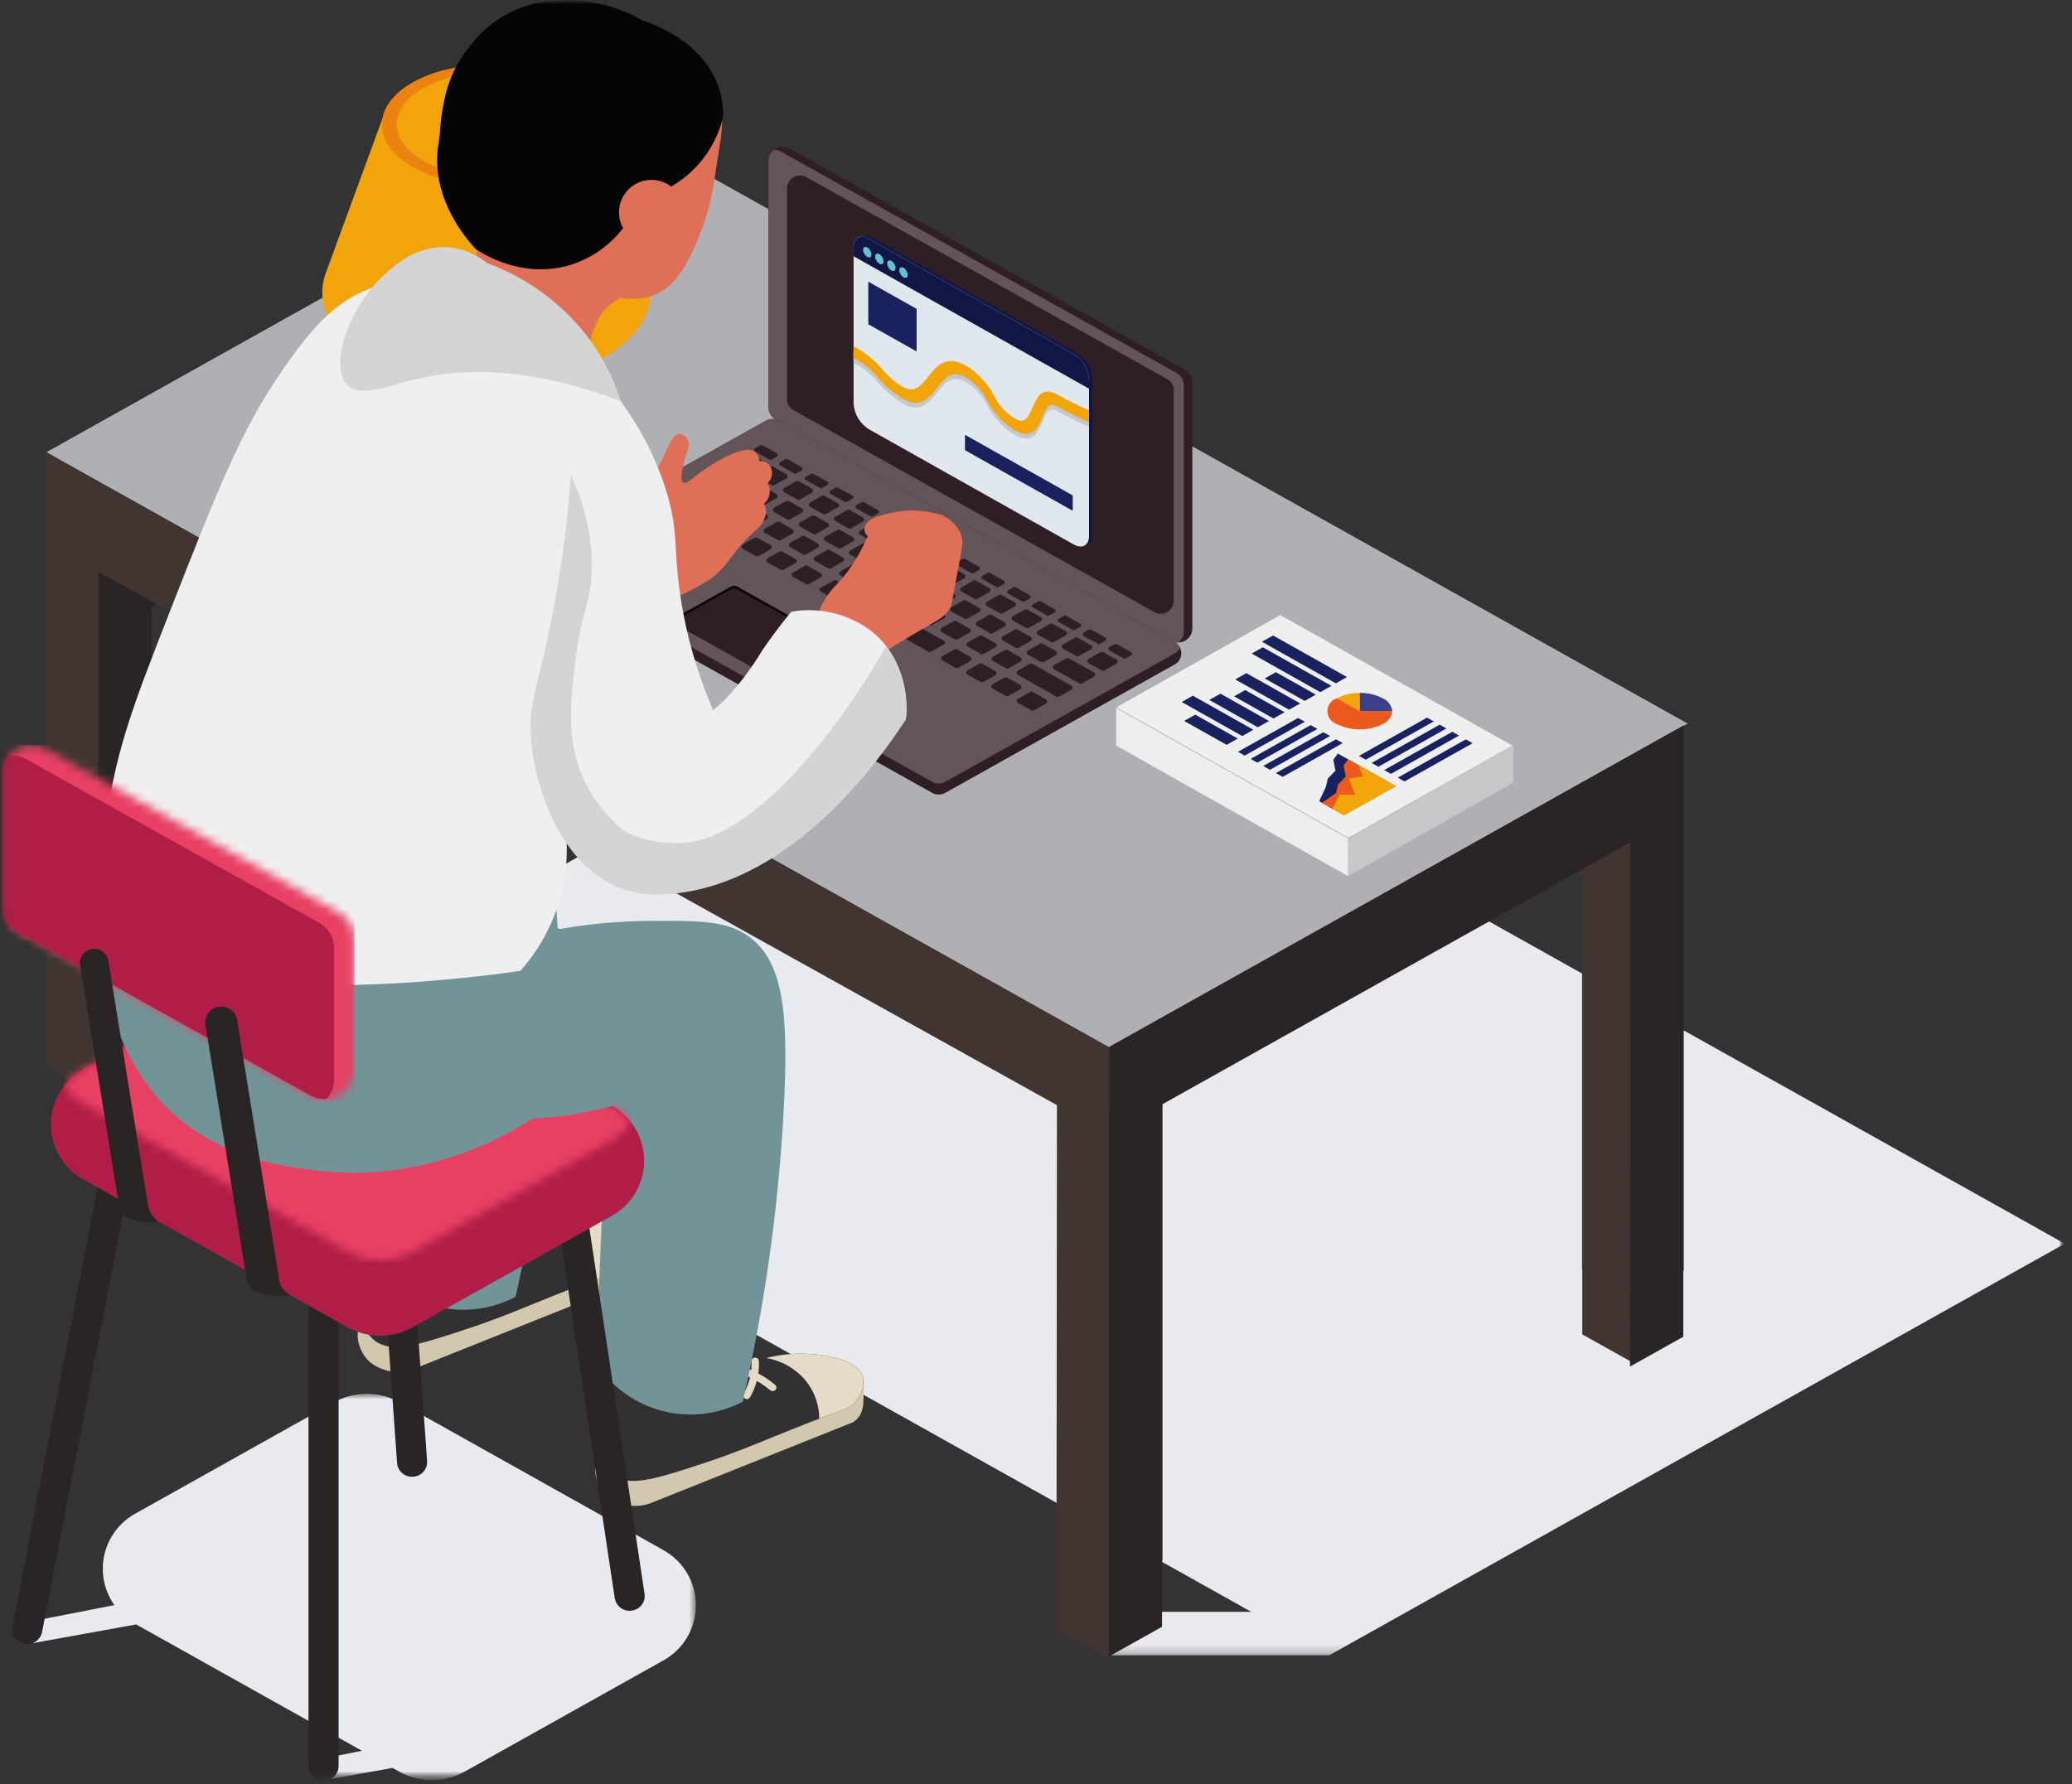 <?xml version="1.0" encoding="UTF-8"?> <svg xmlns="http://www.w3.org/2000/svg" width="245" height="211" viewBox="0 0 245 211" fill="none"><rect x="0" y="0" width="245" height="211" fill="#333333" stroke="none"/><mask id="mask0_47_1120" style="mask-type:luminance" maskUnits="userSpaceOnUse" x="0" y="0" width="245" height="211"><path d="M244.141 0H0.176V210.602H244.141V0Z" fill="white"></path></mask><g mask="url(#mask0_47_1120)"><mask id="mask1_47_1120" style="mask-type:luminance" maskUnits="userSpaceOnUse" x="0" y="0" width="245" height="211"><path d="M244.141 0H0.176V210.602H244.141V0Z" fill="white"></path></mask><g mask="url(#mask1_47_1120)"><g style="mix-blend-mode:multiply"><mask id="mask2_47_1120" style="mask-type:luminance" maskUnits="userSpaceOnUse" x="11" y="75" width="234" height="121"><path d="M244.141 75.019H11.611V195.779H244.141V75.019Z" fill="white"></path></mask><g mask="url(#mask2_47_1120)"><path d="M241.2 145.438L115.4 75.019L28.421 123.702H11.611V128.846H37.589L147.957 190.632H131.157V195.782H157.157L244.147 147.089L241.206 145.442" fill="#E9EAEF"></path></g></g><path d="M113.733 124.589C113.822 124.646 113.928 124.67 114.033 124.658C115.533 124.465 117.064 124.326 118.579 124.242C120.506 124.136 122.46 124.119 124.386 124.189C124.443 124.193 124.501 124.185 124.556 124.166C124.61 124.147 124.661 124.117 124.704 124.079C124.747 124.04 124.781 123.993 124.806 123.941C124.831 123.889 124.845 123.832 124.847 123.774C124.849 123.716 124.84 123.659 124.82 123.605C124.799 123.551 124.768 123.501 124.729 123.459C124.689 123.417 124.641 123.383 124.588 123.36C124.535 123.337 124.478 123.325 124.421 123.324C122.467 123.25 120.485 123.269 118.529 123.376C116.993 123.461 115.44 123.603 113.918 123.799C113.829 123.808 113.745 123.844 113.678 123.903C113.611 123.962 113.564 124.04 113.543 124.127C113.522 124.214 113.529 124.305 113.563 124.388C113.596 124.47 113.654 124.541 113.73 124.589" fill="white"></path><path d="M121.115 127.651C121.183 127.695 121.261 127.72 121.342 127.723C121.423 127.727 121.503 127.708 121.575 127.67C121.625 127.644 121.67 127.607 121.707 127.563C121.743 127.519 121.77 127.468 121.787 127.413C121.803 127.358 121.808 127.301 121.802 127.244C121.795 127.187 121.778 127.132 121.75 127.082C121.119 125.961 120.434 124.851 119.716 123.782C119.055 122.799 118.351 121.831 117.625 120.904C117.552 120.811 117.447 120.751 117.33 120.735C117.214 120.72 117.096 120.751 117.002 120.821C116.955 120.855 116.916 120.897 116.887 120.946C116.857 120.995 116.838 121.05 116.83 121.107C116.822 121.163 116.826 121.221 116.841 121.276C116.856 121.331 116.881 121.383 116.917 121.428C117.631 122.339 118.322 123.292 118.971 124.257C119.678 125.306 120.35 126.397 120.971 127.498C121.006 127.559 121.056 127.612 121.116 127.65" fill="white"></path><path d="M136.631 133.177C136.7 133.221 136.778 133.246 136.859 133.249C136.94 133.252 137.021 133.234 137.092 133.196C137.143 133.17 137.188 133.134 137.224 133.089C137.261 133.045 137.288 132.994 137.304 132.939C137.321 132.884 137.326 132.826 137.319 132.769C137.313 132.713 137.295 132.657 137.267 132.607C136.635 131.486 135.95 130.377 135.231 129.307C134.571 128.324 133.868 127.356 133.141 126.428C133.069 126.336 132.963 126.276 132.847 126.261C132.73 126.245 132.613 126.277 132.519 126.347C132.473 126.381 132.434 126.424 132.404 126.473C132.375 126.522 132.356 126.576 132.348 126.633C132.34 126.69 132.343 126.747 132.358 126.803C132.373 126.858 132.399 126.909 132.434 126.954C133.148 127.864 133.834 128.817 134.488 129.783C135.195 130.832 135.867 131.923 136.488 133.023C136.523 133.086 136.572 133.138 136.632 133.176" fill="white"></path><path d="M126.14 133.489C126.229 133.546 126.335 133.571 126.44 133.558C127.94 133.366 129.471 133.226 130.985 133.142C132.908 133.036 134.861 133.019 136.794 133.09C136.853 133.096 136.912 133.089 136.968 133.071C137.024 133.053 137.076 133.024 137.12 132.985C137.165 132.946 137.201 132.899 137.226 132.845C137.252 132.792 137.266 132.734 137.268 132.675C137.271 132.616 137.261 132.557 137.24 132.502C137.219 132.447 137.186 132.397 137.145 132.355C137.104 132.313 137.055 132.279 137 132.257C136.945 132.234 136.887 132.223 136.828 132.224C134.868 132.152 132.885 132.169 130.936 132.277C129.399 132.362 127.847 132.503 126.325 132.699C126.268 132.706 126.212 132.724 126.162 132.752C126.112 132.78 126.068 132.817 126.032 132.863C125.997 132.908 125.971 132.96 125.955 133.015C125.94 133.07 125.936 133.128 125.943 133.185C125.952 133.246 125.974 133.305 126.007 133.357C126.041 133.408 126.086 133.452 126.138 133.485" fill="white"></path><path d="M133.52 136.552C133.589 136.596 133.667 136.62 133.748 136.624C133.829 136.627 133.91 136.609 133.981 136.571C134.032 136.544 134.077 136.508 134.113 136.463C134.15 136.419 134.177 136.368 134.193 136.313C134.209 136.258 134.214 136.2 134.208 136.144C134.201 136.087 134.183 136.032 134.155 135.982C133.521 134.859 132.837 133.75 132.12 132.682C131.463 131.704 130.76 130.736 130.03 129.803C129.958 129.711 129.852 129.651 129.736 129.636C129.62 129.62 129.502 129.651 129.408 129.722C129.362 129.755 129.323 129.798 129.293 129.847C129.264 129.896 129.244 129.95 129.237 130.007C129.229 130.064 129.232 130.122 129.247 130.177C129.262 130.232 129.288 130.284 129.323 130.329C130.038 131.245 130.729 132.197 131.377 133.158C132.077 134.205 132.753 135.295 133.377 136.398C133.412 136.46 133.461 136.512 133.521 136.551" fill="white"></path><path d="M130.369 139.705C130.437 139.749 130.516 139.774 130.597 139.777C130.677 139.78 130.758 139.762 130.829 139.724C130.88 139.697 130.925 139.661 130.961 139.617C130.998 139.573 131.025 139.521 131.041 139.466C131.057 139.411 131.062 139.354 131.056 139.297C131.049 139.24 131.031 139.185 131.003 139.135C130.373 138.018 129.688 136.908 128.97 135.835C128.31 134.856 127.607 133.888 126.879 132.957C126.807 132.865 126.701 132.805 126.585 132.789C126.468 132.774 126.35 132.804 126.256 132.874C126.21 132.908 126.171 132.95 126.141 132.999C126.112 133.048 126.092 133.103 126.084 133.159C126.076 133.216 126.08 133.274 126.094 133.329C126.109 133.384 126.135 133.436 126.17 133.481C126.886 134.396 127.576 135.348 128.226 136.31C128.932 137.362 129.605 138.452 130.226 139.551C130.26 139.613 130.31 139.665 130.37 139.703" fill="white"></path><path d="M11.641 64.962V75.278C11.641 93.272 11.641 111.267 11.641 129.262L17.941 125.736V71.754L73.27 40.779V94.959L79.57 91.434C79.57 73.309 79.57 55.184 79.57 37.059C79.57 33.686 79.57 30.313 79.57 26.939L11.641 64.962Z" fill="#2A2524"></path><path d="M193.394 96.845L67.594 26.421V91.04L73.744 94.477V40.177L187.094 103.636C187.094 121.697 187.094 139.759 187.094 157.821L193.394 161.34V96.845Z" fill="#403531"></path><path d="M11.613 57.273V67.588C11.613 85.583 11.613 103.578 11.613 121.573L17.913 118.048V64.064L73.242 33.091V87.269L79.542 83.746C79.542 65.62 79.542 47.495 79.542 29.371V19.25L11.613 57.273Z" fill="#2A2524"></path><path d="M155.238 74.589C153.916 74.888 152.667 75.449 151.565 76.24C149.938 77.447 150.181 78.247 147.135 83.366C145.895 85.593 144.488 87.722 142.925 89.735C140.566 92.674 139.825 92.708 139.158 94.377C138.429 96.25 138.367 98.317 138.983 100.23C141.028 101.112 143.831 99.556 145.393 98.137C149.561 94.352 146.564 90.055 150.793 86.029C152.108 84.777 153.928 83.729 155.446 81.062C156.034 80.2 156.39 79.201 156.478 78.162C156.48 76.865 156.045 75.606 155.242 74.587" fill="#D4D4D3"></path><path d="M193.366 89.155L67.566 18.731V83.349L73.716 86.787V32.487L187.066 95.942C187.066 114.004 187.066 132.065 187.066 150.126L193.366 153.646C193.366 132.147 193.366 110.649 193.366 89.151" fill="#403531"></path><path d="M146.629 82.559C145.155 84.192 143.052 86.423 140.377 88.935C134.562 94.398 132.106 95.505 132.353 97.354C132.738 100.213 139.381 103.254 144.077 101.514C149.545 99.483 153.331 90.607 153.843 89.406C154.477 87.92 155.368 85.381 157.723 84.219C158.597 83.913 159.42 83.479 160.167 82.931C161.165 82.052 161.887 80.901 162.245 79.619C162.384 79.218 162.571 78.834 162.801 78.477C161.242 78.067 159.734 77.482 158.307 76.734C156.756 75.914 155.329 74.879 154.067 73.661C151.74 76.752 149.258 79.723 146.629 82.561" fill="#E3E3E2"></path><path d="M5.48 53.487L131.172 123.85L199.551 85.574L73.856 15.215L5.48 53.487Z" fill="#AEB0B3"></path></g><mask id="mask3_47_1120" style="mask-type:luminance" maskUnits="userSpaceOnUse" x="5" y="15" width="195" height="109"><path d="M5.48 53.487C47.378 76.94 89.275 100.395 131.172 123.85L199.552 85.574L73.853 15.214L5.48 53.487Z" fill="white"></path></mask><g mask="url(#mask3_47_1120)"><path d="M59.296 78.629C85.54 63.378 112.186 47.814 132.863 25.887C128.457 32.22 124.051 38.553 119.645 44.887C119.145 45.604 118.663 46.63 119.282 47.252C119.815 47.786 120.724 47.552 121.434 47.281L145.058 38.306L107.931 58.838L96.974 64.896L86.089 70.916C82.437 72.936 78.785 74.955 75.133 76.974L64.247 82.996L53.325 89.032C52.888 89.299 52.439 89.543 51.978 89.764C50.822 88.614 49.66 86.495 50.23 84.851C50.567 84.037 51.165 83.358 51.93 82.921C53.03 82.212 54.197 81.593 55.33 80.936L59.301 78.629" fill="#D6B8A6"></path><path d="M124.034 43.88C124.869 44.864 130.816 41.71 135.056 38.471C138.164 36.093 140.898 33.261 143.166 30.071C141.402 30.595 139.631 31.097 137.876 31.644C137.207 31.834 136.574 32.134 136.005 32.533C135.791 32.688 135.591 32.859 135.405 33.045C134.161 34.273 129.911 36.429 127.805 38.09C125.336 40.033 123.426 43.165 124.034 43.88Z" fill="#D6B8A6"></path></g><mask id="mask4_47_1120" style="mask-type:luminance" maskUnits="userSpaceOnUse" x="0" y="0" width="245" height="211"><path d="M244.141 0H0.176V210.602H244.141V0Z" fill="white"></path></mask><g mask="url(#mask4_47_1120)"><path d="M131.279 123.913L5.479 53.49V61.342L5.426 61.313V125.931L11.576 129.369C11.576 126.753 11.576 124.136 11.576 121.52L11.626 121.547V67.598L124.975 130.704C124.956 151.371 124.937 172.04 124.918 192.71L131.218 196.23V188.378L131.271 188.407C131.271 166.909 131.271 145.411 131.271 123.912" fill="#403531"></path><path d="M131.157 123.803V131.596L131.104 131.624C131.104 135.063 131.104 138.502 131.104 141.941C131.104 159.936 131.104 177.931 131.104 195.926L137.404 192.4L137.411 184.6L137.457 184.574V130.594L192.791 99.622C192.773 120.289 192.756 140.956 192.738 161.622L199.038 158.099C199.038 155.499 199.038 152.902 199.038 150.306L199.091 150.277C199.091 132.152 199.091 114.027 199.091 95.902C199.091 92.529 199.091 89.155 199.091 85.781C176.448 98.456 153.805 111.13 131.163 123.804" fill="#2A2524"></path><path d="M42.657 156.214C42.34 156.927 42.227 157.714 42.33 158.488C42.489 159.44 42.944 160.319 43.63 160.999C44.336 161.598 45.187 162.002 46.098 162.168C47.009 162.333 47.947 162.256 48.819 161.944L72.746 152.377C73.112 152.155 73.421 151.85 73.646 151.486C73.914 150.918 74.041 150.295 74.017 149.668C74.094 148.609 74.053 147.558 74.053 147.558L42.659 156.214" fill="#D3C7AD"></path><path d="M43.603 145.595C43.666 146.87 43.581 148.147 43.352 149.402C42.899 151.867 42.174 152.633 42.23 154.218C42.251 155.061 42.454 155.889 42.823 156.646C43.192 157.404 43.719 158.073 44.37 158.609C46.402 160.062 49.493 159.078 55.588 157.051C58.548 156.066 61.2 154.977 63.062 154.214C63.062 154.214 67.122 152.547 70.051 151.461L70.128 151.433C71.576 150.898 72.515 150.65 73.228 149.725C73.538 149.348 73.764 148.908 73.891 148.436C74.018 147.964 74.043 147.47 73.964 146.987C73.283 144.722 68.602 144.115 65.628 144.28C64.366 144.346 63.118 144.568 61.912 144.943C58.931 145.896 53.657 146.612 43.599 145.596" fill="#313133"></path><path d="M70.052 151.462L70.127 151.435C71.576 150.9 72.515 150.651 73.227 149.726C73.538 149.349 73.764 148.909 73.891 148.437C74.018 147.965 74.042 147.471 73.963 146.989C73.283 144.723 68.602 144.117 65.627 144.281C64.576 144.339 63.533 144.503 62.516 144.77C64.358 145.069 66.029 146.029 67.216 147.47C68.231 148.739 68.79 150.312 68.802 151.937C69.191 151.783 69.581 151.637 70.044 151.464" fill="#E5DBC7"></path><path d="M61.031 145.204C61.497 145.28 61.941 145.458 62.331 145.725C62.668 145.922 62.94 146.213 63.115 146.562C63.282 146.928 63.309 147.342 63.19 147.726C63.007 148.2 62.323 148.626 59.083 148.781C56.088 148.922 54.591 148.994 53.037 148.343C51.955 147.887 50.977 147.215 50.162 146.37L53.346 146.078C55.932 146.087 58.51 145.794 61.028 145.204" fill="#550B0B"></path><path d="M60.224 149.622C60.302 149.622 60.377 149.602 60.445 149.564C60.512 149.526 60.568 149.472 60.608 149.406C61.364 148.112 61.728 146.626 61.654 145.13C61.653 145.072 61.64 145.014 61.616 144.962C61.592 144.909 61.557 144.862 61.514 144.824C61.471 144.786 61.42 144.757 61.364 144.739C61.309 144.722 61.251 144.717 61.194 144.724C61.137 144.725 61.081 144.739 61.029 144.762C60.977 144.786 60.931 144.819 60.892 144.861C60.853 144.902 60.823 144.951 60.803 145.005C60.783 145.058 60.773 145.115 60.776 145.172C60.805 145.736 60.764 146.302 60.654 146.857C60.503 147.605 60.229 148.324 59.843 148.984C59.815 149.032 59.797 149.086 59.79 149.142C59.783 149.198 59.788 149.255 59.803 149.309C59.819 149.364 59.845 149.414 59.88 149.458C59.915 149.502 59.959 149.539 60.008 149.566C60.075 149.602 60.149 149.621 60.224 149.621" fill="#E5DBC7"></path><path d="M63.286 148.676C63.349 148.676 63.411 148.663 63.468 148.637C63.526 148.612 63.577 148.574 63.618 148.527C63.656 148.485 63.684 148.436 63.702 148.382C63.719 148.329 63.726 148.273 63.722 148.217C63.717 148.161 63.702 148.106 63.676 148.056C63.65 148.007 63.614 147.963 63.57 147.927C62.796 147.282 61.943 146.736 61.033 146.303C60.132 145.875 59.183 145.558 58.205 145.36C58.15 145.348 58.092 145.346 58.035 145.356C57.979 145.366 57.925 145.387 57.877 145.418C57.829 145.449 57.787 145.489 57.755 145.535C57.722 145.582 57.699 145.635 57.686 145.691C57.675 145.746 57.675 145.804 57.686 145.859C57.697 145.915 57.719 145.968 57.751 146.015C57.782 146.062 57.823 146.102 57.87 146.133C57.918 146.164 57.971 146.186 58.026 146.196C58.932 146.38 59.812 146.673 60.647 147.07C61.491 147.472 62.281 147.977 62.999 148.575C63.08 148.641 63.181 148.676 63.284 148.675" fill="#E5DBC7"></path><path d="M54.342 149.595C54.419 149.595 54.494 149.575 54.561 149.537C55.336 149.1 56.025 148.526 56.595 147.843C57.054 147.291 57.427 146.675 57.704 146.013C57.725 145.96 57.736 145.904 57.736 145.848C57.735 145.791 57.723 145.735 57.701 145.683C57.678 145.631 57.646 145.584 57.605 145.545C57.564 145.506 57.516 145.475 57.463 145.455C57.356 145.412 57.236 145.412 57.13 145.456C57.023 145.5 56.937 145.583 56.891 145.689C56.648 146.273 56.319 146.817 55.914 147.303C55.412 147.905 54.804 148.412 54.121 148.797C54.071 148.824 54.028 148.861 53.993 148.905C53.958 148.95 53.932 149.001 53.917 149.055C53.902 149.11 53.899 149.167 53.906 149.223C53.914 149.279 53.933 149.333 53.962 149.382C54.001 149.447 54.057 149.501 54.123 149.539C54.19 149.576 54.266 149.595 54.342 149.595Z" fill="#E5DBC7"></path><path d="M57.842 149.813C57.945 149.813 58.045 149.778 58.125 149.713C58.169 149.678 58.205 149.634 58.231 149.584C58.257 149.534 58.273 149.48 58.278 149.424C58.282 149.368 58.276 149.312 58.258 149.258C58.241 149.205 58.213 149.155 58.176 149.113C57.587 148.433 56.958 147.787 56.294 147.18C55.73 146.665 55.141 146.18 54.538 145.728C54.445 145.659 54.329 145.629 54.215 145.643C54.1 145.658 53.995 145.717 53.923 145.807C53.888 145.851 53.862 145.902 53.847 145.957C53.832 146.012 53.828 146.069 53.836 146.125C53.844 146.181 53.862 146.235 53.892 146.283C53.921 146.332 53.959 146.374 54.005 146.407C54.582 146.84 55.15 147.307 55.693 147.807C56.333 148.391 56.938 149.012 57.506 149.666C57.548 149.714 57.599 149.752 57.657 149.778C57.715 149.805 57.778 149.818 57.841 149.818" fill="#E5DBC7"></path><path d="M51.368 147.139C52.461 147.139 53.542 146.9 54.534 146.439C54.585 146.416 54.631 146.383 54.669 146.341C54.708 146.3 54.737 146.251 54.756 146.198C54.775 146.145 54.784 146.088 54.781 146.032C54.778 145.975 54.763 145.92 54.739 145.869C54.686 145.767 54.596 145.688 54.486 145.651C54.377 145.613 54.257 145.62 54.153 145.669C53.545 145.954 52.896 146.144 52.231 146.231C51.438 146.335 50.634 146.294 49.856 146.111C49.743 146.085 49.626 146.104 49.527 146.163C49.428 146.222 49.356 146.317 49.326 146.428C49.313 146.484 49.311 146.541 49.32 146.597C49.33 146.653 49.35 146.706 49.38 146.754C49.411 146.802 49.45 146.844 49.496 146.876C49.543 146.909 49.595 146.932 49.651 146.944C50.213 147.077 50.789 147.144 51.368 147.144" fill="#E5DBC7"></path><path d="M52.831 149.404C52.939 149.404 53.044 149.365 53.124 149.292C53.205 149.22 53.256 149.12 53.267 149.013C53.329 148.299 53.303 147.58 53.189 146.873C53.104 146.352 52.972 145.841 52.797 145.344C52.756 145.236 52.675 145.148 52.571 145.099C52.467 145.05 52.348 145.043 52.239 145.081C52.185 145.098 52.135 145.126 52.092 145.163C52.049 145.199 52.014 145.245 51.988 145.295C51.963 145.346 51.948 145.401 51.944 145.458C51.941 145.514 51.948 145.571 51.967 145.625C52.13 146.073 52.252 146.536 52.331 147.006C52.433 147.646 52.457 148.295 52.402 148.941C52.398 148.997 52.404 149.054 52.422 149.108C52.44 149.162 52.468 149.212 52.505 149.255C52.543 149.298 52.588 149.334 52.639 149.359C52.69 149.384 52.745 149.4 52.802 149.404H52.831Z" fill="#E5DBC7"></path><path d="M70.734 172.063C70.417 172.777 70.303 173.564 70.406 174.338C70.567 175.291 71.024 176.168 71.711 176.847C72.416 177.447 73.268 177.851 74.179 178.017C75.09 178.183 76.028 178.105 76.9 177.792L100.823 168.226C101.19 168.005 101.499 167.7 101.723 167.335C101.992 166.768 102.12 166.144 102.095 165.517C102.172 164.458 102.131 163.408 102.131 163.408L70.737 172.063" fill="#D3C7AD"></path><path d="M71.679 161.446C71.742 162.72 71.657 163.998 71.427 165.253C70.976 167.718 70.25 168.485 70.306 170.069C70.327 170.911 70.529 171.739 70.899 172.497C71.268 173.254 71.795 173.924 72.446 174.46C74.478 175.913 77.568 174.929 83.664 172.901C86.624 171.916 89.276 170.828 91.137 170.065C91.137 170.065 95.198 168.398 98.127 167.312L98.204 167.284C99.652 166.749 100.591 166.501 101.304 165.576C101.614 165.198 101.84 164.758 101.967 164.286C102.094 163.814 102.119 163.32 102.04 162.838C101.359 160.573 96.678 159.966 93.704 160.13C92.442 160.196 91.194 160.419 89.988 160.794C87.007 161.747 81.732 162.463 71.675 161.447" fill="#313133"></path><path d="M98.128 167.312L98.203 167.284C99.652 166.749 100.591 166.501 101.303 165.576C101.614 165.198 101.84 164.759 101.967 164.287C102.094 163.815 102.118 163.321 102.039 162.839C101.358 160.573 96.678 159.967 93.703 160.131C92.652 160.188 91.61 160.351 90.592 160.618C92.434 160.918 94.104 161.878 95.292 163.318C96.307 164.586 96.866 166.16 96.878 167.785C97.267 167.63 97.657 167.485 98.12 167.312" fill="#E5DBC7"></path><path d="M88.303 165.472C88.38 165.473 88.456 165.453 88.523 165.415C88.59 165.377 88.646 165.322 88.686 165.256C89.443 163.963 89.807 162.477 89.733 160.98C89.732 160.922 89.72 160.865 89.696 160.812C89.672 160.76 89.637 160.712 89.594 160.674C89.55 160.636 89.499 160.607 89.444 160.59C89.388 160.573 89.33 160.567 89.272 160.574C89.216 160.576 89.16 160.589 89.108 160.613C89.056 160.636 89.01 160.67 88.971 160.712C88.932 160.753 88.902 160.802 88.882 160.855C88.862 160.909 88.853 160.965 88.855 161.022C88.884 161.587 88.843 162.153 88.733 162.707C88.581 163.456 88.307 164.174 87.921 164.833C87.893 164.882 87.875 164.937 87.868 164.993C87.862 165.049 87.866 165.106 87.881 165.16C87.897 165.215 87.923 165.265 87.959 165.31C87.994 165.354 88.038 165.39 88.088 165.417C88.153 165.454 88.228 165.473 88.303 165.472Z" fill="#E5DBC7"></path><path d="M91.364 164.525C91.427 164.525 91.489 164.512 91.546 164.486C91.604 164.461 91.655 164.423 91.696 164.376C91.733 164.334 91.762 164.285 91.779 164.231C91.797 164.178 91.804 164.122 91.8 164.066C91.795 164.01 91.779 163.955 91.753 163.905C91.727 163.855 91.692 163.811 91.648 163.776C90.873 163.131 90.021 162.586 89.111 162.153C88.21 161.724 87.261 161.407 86.283 161.209C86.227 161.196 86.169 161.195 86.113 161.205C86.057 161.215 86.003 161.236 85.955 161.266C85.906 161.297 85.865 161.337 85.832 161.384C85.799 161.431 85.776 161.484 85.764 161.54C85.753 161.595 85.753 161.652 85.764 161.708C85.775 161.763 85.797 161.816 85.829 161.863C85.861 161.91 85.901 161.95 85.948 161.981C85.996 162.013 86.049 162.034 86.104 162.045C87.01 162.229 87.89 162.523 88.725 162.919C89.569 163.321 90.359 163.827 91.078 164.425C91.158 164.491 91.259 164.526 91.362 164.525" fill="#E5DBC7"></path><path d="M82.422 165.445C82.498 165.445 82.574 165.425 82.641 165.387C83.415 164.95 84.105 164.376 84.675 163.693C85.134 163.143 85.507 162.526 85.783 161.864C85.804 161.812 85.815 161.756 85.815 161.699C85.814 161.643 85.802 161.587 85.78 161.535C85.757 161.483 85.725 161.436 85.684 161.397C85.643 161.358 85.594 161.328 85.542 161.308C85.435 161.264 85.315 161.265 85.208 161.309C85.101 161.352 85.016 161.437 84.971 161.543C84.728 162.127 84.398 162.671 83.994 163.157C83.491 163.759 82.884 164.265 82.201 164.65C82.151 164.677 82.108 164.714 82.073 164.759C82.038 164.803 82.012 164.854 81.997 164.909C81.982 164.963 81.979 165.02 81.986 165.076C81.994 165.132 82.013 165.186 82.042 165.235C82.081 165.3 82.136 165.354 82.203 165.392C82.269 165.429 82.344 165.449 82.421 165.448" fill="#E5DBC7"></path><path d="M85.919 165.663C86.022 165.663 86.122 165.628 86.203 165.563C86.246 165.528 86.282 165.484 86.308 165.434C86.335 165.385 86.351 165.33 86.356 165.274C86.36 165.218 86.354 165.162 86.336 165.108C86.319 165.055 86.29 165.006 86.254 164.963C85.664 164.283 85.036 163.638 84.371 163.03C83.814 162.52 83.222 162.03 82.615 161.577C82.523 161.508 82.407 161.478 82.293 161.493C82.178 161.508 82.074 161.566 82.001 161.656C81.966 161.701 81.94 161.751 81.925 161.806C81.91 161.86 81.906 161.917 81.914 161.973C81.921 162.029 81.94 162.083 81.969 162.132C81.998 162.181 82.036 162.223 82.082 162.256C82.665 162.692 83.234 163.163 83.772 163.656C84.411 164.241 85.016 164.862 85.585 165.516C85.626 165.564 85.678 165.602 85.736 165.629C85.793 165.655 85.856 165.668 85.919 165.668" fill="#E5DBC7"></path><path d="M79.448 162.987C79.776 162.988 80.104 162.966 80.429 162.923C81.186 162.825 81.923 162.609 82.613 162.284C82.665 162.261 82.711 162.228 82.749 162.186C82.787 162.145 82.817 162.096 82.836 162.043C82.855 161.99 82.863 161.933 82.86 161.877C82.857 161.82 82.843 161.765 82.818 161.714C82.766 161.611 82.676 161.533 82.567 161.496C82.457 161.458 82.338 161.465 82.233 161.514C80.891 162.142 79.376 162.298 77.933 161.956C77.822 161.931 77.704 161.949 77.606 162.008C77.507 162.066 77.435 162.161 77.404 162.271C77.391 162.327 77.389 162.384 77.398 162.44C77.407 162.496 77.428 162.55 77.458 162.598C77.488 162.646 77.528 162.688 77.575 162.721C77.621 162.753 77.674 162.776 77.729 162.788C78.293 162.921 78.87 162.987 79.448 162.987Z" fill="#E5DBC7"></path><path d="M80.911 165.254C81.019 165.254 81.124 165.215 81.205 165.142C81.285 165.07 81.336 164.97 81.347 164.863C81.455 163.62 81.294 162.369 80.876 161.194C80.836 161.086 80.755 160.998 80.651 160.948C80.547 160.899 80.428 160.893 80.319 160.931C80.265 160.948 80.215 160.976 80.172 161.013C80.129 161.05 80.094 161.095 80.068 161.146C80.043 161.196 80.028 161.252 80.024 161.309C80.021 161.365 80.028 161.422 80.047 161.476C80.207 161.924 80.326 162.386 80.402 162.857C80.505 163.496 80.529 164.145 80.473 164.791C80.469 164.847 80.476 164.904 80.493 164.958C80.511 165.012 80.54 165.062 80.577 165.105C80.614 165.148 80.659 165.184 80.71 165.209C80.761 165.235 80.817 165.25 80.873 165.254H80.911Z" fill="#E5DBC7"></path><path d="M61.211 110.966C66.293 109.639 71.521 108.951 76.773 108.919C82.644 108.883 85.819 108.864 88.439 110.69C92.619 113.607 93.271 119.753 92.681 131.066C92.057 142.75 90.434 154.359 87.832 165.766C84.916 167.3 81.534 167.697 78.343 166.878C75.152 166.059 72.378 164.084 70.561 161.336C70.735 154.02 71.018 146.544 71.409 138.91C71.685 133.606 72.008 128.384 72.379 123.243L61.211 110.966Z" fill="#729398"></path><path d="M34.338 98.57C39.419 97.244 44.646 96.558 49.897 96.528C55.768 96.492 58.943 96.473 61.563 98.3C65.743 101.215 66.396 107.362 65.805 118.675C65.181 130.358 63.558 141.967 60.956 153.375C58.04 154.909 54.658 155.305 51.467 154.486C48.276 153.668 45.502 151.693 43.685 148.945C43.859 141.628 44.142 134.153 44.534 126.519C44.809 121.215 45.132 115.992 45.503 110.852C41.783 106.758 38.061 102.664 34.338 98.57Z" fill="#729398"></path><g opacity="0.62"><mask id="mask5_47_1120" style="mask-type:luminance" maskUnits="userSpaceOnUse" x="47" y="41" width="26" height="15"><path d="M72.618 41.317H47.924V55.425H72.618V41.317Z" fill="white"></path></mask><g mask="url(#mask5_47_1120)"><path d="M72.62 48.371C72.62 52.271 67.092 55.425 60.272 55.425C53.452 55.425 47.926 52.267 47.926 48.371C47.926 44.475 53.454 41.317 60.272 41.317C67.09 41.317 72.62 44.476 72.62 48.371Z" fill="#BC9587"></path></g></g><path d="M69.86 14.76C69.86 18.66 64.332 21.813 57.514 21.813C50.696 21.813 45.166 18.656 45.166 14.76C45.166 10.864 50.693 7.706 57.514 7.706C64.335 7.706 69.86 10.865 69.86 14.76Z" fill="#F1A50B"></path><path d="M69.803 42.584C69.865 45.028 69.198 47.435 67.886 49.498C66.574 51.56 64.677 53.185 62.437 54.164C60.197 55.143 57.716 55.431 55.311 54.993C52.906 54.555 50.686 53.409 48.935 51.703C47.185 49.997 45.983 47.807 45.483 45.415C44.983 43.022 45.207 40.534 46.128 38.27C47.049 36.005 48.624 34.067 50.653 32.702C52.681 31.337 55.07 30.608 57.515 30.608C60.732 30.568 63.834 31.806 66.138 34.052C68.443 36.298 69.761 39.367 69.803 42.584Z" fill="#170E12"></path><path d="M76.438 32.121L69.724 13.708L45.255 13.926C43.034 19.987 40.812 26.048 38.59 32.11C38.272 32.897 38.107 33.737 38.105 34.586C38.105 40.71 46.795 45.674 57.516 45.674C68.236 45.674 76.918 40.705 76.918 34.586C76.914 33.742 76.749 32.907 76.433 32.125" fill="#F1A50B"></path><path d="M57.514 7.706C50.693 7.706 45.166 10.863 45.166 14.759C45.166 18.655 50.693 21.813 57.514 21.813C64.335 21.813 69.86 18.654 69.86 14.759C69.86 10.864 64.332 7.706 57.514 7.706ZM57.514 20.762C51.662 20.762 46.92 18.052 46.92 14.71C46.92 11.368 51.662 8.658 57.514 8.658C63.366 8.658 68.107 11.369 68.107 14.71C68.107 18.051 63.364 20.762 57.514 20.762Z" fill="#EC820F"></path><g style="mix-blend-mode:multiply"><mask id="mask6_47_1120" style="mask-type:luminance" maskUnits="userSpaceOnUse" x="2" y="164" width="81" height="47"><path d="M82.293 164.842H2.158V210.542H82.293V164.842Z" fill="white"></path></mask><g mask="url(#mask6_47_1120)"><path d="M78.407 183.31L47.228 165.846C46.048 165.188 44.72 164.842 43.369 164.842C42.018 164.842 40.689 165.188 39.509 165.846L16.035 178.996C15.112 179.499 14.306 180.192 13.671 181.03C13.035 181.867 12.584 182.829 12.347 183.853C12.11 184.878 12.092 185.94 12.296 186.972C12.499 188.003 12.919 188.98 13.527 189.837L2.158 192.062L3.803 194.346L16.103 192.122L42.803 207.068L36.731 208.258L38.376 210.542L46.413 209.089C46.681 209.239 46.948 209.389 47.213 209.539C48.392 210.197 49.72 210.542 51.07 210.542C52.42 210.542 53.748 210.197 54.927 209.539L78.4 196.401C79.576 195.76 80.558 194.814 81.242 193.662C81.926 192.51 82.287 191.196 82.287 189.856C82.287 188.517 81.926 187.202 81.242 186.05C80.558 184.898 79.576 183.952 78.4 183.311" fill="#E9EAEF"></path></g></g><path d="M38.254 210.602C38.023 210.605 37.794 210.563 37.58 210.477C37.365 210.392 37.17 210.265 37.005 210.104C36.84 209.943 36.708 209.751 36.617 209.539C36.526 209.327 36.477 209.099 36.475 208.868V147.59C36.486 147.126 36.678 146.684 37.011 146.359C37.343 146.034 37.789 145.853 38.254 145.853C38.719 145.853 39.165 146.034 39.498 146.359C39.83 146.684 40.023 147.126 40.034 147.59V208.869C40.031 209.1 39.982 209.328 39.891 209.54C39.8 209.752 39.668 209.944 39.503 210.105C39.337 210.266 39.142 210.393 38.928 210.478C38.713 210.564 38.484 210.606 38.254 210.603" fill="#2A2524"></path><path d="M74.715 190.485C74.253 190.557 73.781 190.444 73.402 190.17C73.023 189.896 72.768 189.483 72.692 189.021L64.712 136.1C64.68 135.872 64.694 135.64 64.752 135.417C64.81 135.195 64.912 134.986 65.051 134.803C65.191 134.62 65.365 134.466 65.565 134.351C65.764 134.236 65.984 134.161 66.212 134.132C66.674 134.061 67.145 134.175 67.523 134.449C67.901 134.722 68.156 135.134 68.232 135.595L76.217 188.515C76.249 188.743 76.236 188.975 76.178 189.198C76.12 189.42 76.018 189.629 75.878 189.812C75.739 189.996 75.564 190.149 75.365 190.265C75.166 190.38 74.946 190.454 74.717 190.484" fill="#2A2524"></path><path d="M2.892 194.41C2.665 194.372 2.448 194.289 2.254 194.166C2.059 194.043 1.891 193.882 1.759 193.694C1.628 193.506 1.534 193.293 1.485 193.068C1.436 192.844 1.432 192.611 1.474 192.385L13.138 132.169C13.233 131.712 13.505 131.311 13.894 131.052C14.283 130.794 14.758 130.699 15.217 130.787C15.443 130.826 15.66 130.909 15.855 131.032C16.049 131.155 16.217 131.315 16.349 131.503C16.481 131.692 16.574 131.904 16.624 132.129C16.673 132.354 16.677 132.586 16.636 132.812L4.971 193.032C4.876 193.49 4.604 193.891 4.215 194.15C3.826 194.408 3.351 194.503 2.893 194.414" fill="#2A2524"></path><path d="M48.852 174.651C48.387 174.688 47.926 174.539 47.57 174.238C47.214 173.936 46.992 173.506 46.952 173.041L43.413 123.396C43.397 122.934 43.561 122.484 43.871 122.14C44.181 121.797 44.612 121.588 45.073 121.557C45.534 121.526 45.989 121.675 46.343 121.973C46.696 122.272 46.919 122.696 46.965 123.156L50.503 172.801C50.517 173.031 50.484 173.261 50.409 173.479C50.333 173.696 50.215 173.897 50.061 174.069C49.908 174.24 49.722 174.38 49.514 174.48C49.307 174.58 49.082 174.638 48.852 174.651Z" fill="#2A2524"></path><path d="M33.384 113.28L9.911 126.43C8.735 127.071 7.754 128.017 7.07 129.169C6.386 130.321 6.025 131.635 6.025 132.975C6.025 134.314 6.386 135.629 7.07 136.78C7.754 137.932 8.735 138.878 9.911 139.52C20.306 145.338 30.699 151.156 41.091 156.974C42.27 157.631 43.598 157.976 44.949 157.976C46.299 157.976 47.627 157.631 48.806 156.974L72.284 143.834C73.46 143.192 74.441 142.246 75.125 141.094C75.809 139.943 76.17 138.628 76.17 137.289C76.17 135.949 75.809 134.635 75.125 133.483C74.441 132.331 73.46 131.385 72.284 130.744L41.104 113.28C39.924 112.621 38.596 112.275 37.245 112.275C35.894 112.275 34.564 112.621 33.384 113.28Z" fill="#B01E47"></path></g><mask id="mask7_47_1120" style="mask-type:luminance" maskUnits="userSpaceOnUse" x="7" y="112" width="68" height="38"><path d="M33.385 113.28L9.911 126.431C8.981 126.945 8.168 127.648 7.523 128.495C8.167 129.344 8.981 130.049 9.913 130.566C20.306 136.385 30.699 142.204 41.091 148.022C42.271 148.679 43.599 149.024 44.949 149.024C46.299 149.024 47.627 148.679 48.806 148.022L72.28 134.884C73.212 134.367 74.026 133.661 74.669 132.813C74.026 131.965 73.212 131.261 72.28 130.746L41.104 113.28C39.925 112.622 38.596 112.276 37.245 112.276C35.894 112.276 34.565 112.622 33.385 113.28Z" fill="white"></path></mask><g mask="url(#mask7_47_1120)"><path d="M74.672 112.276H7.523V149.357H74.672V112.276Z" fill="url(#paint0_linear_47_1120)"></path></g><mask id="mask8_47_1120" style="mask-type:luminance" maskUnits="userSpaceOnUse" x="0" y="0" width="245" height="211"><path d="M244.141 0H0.176V210.602H244.141V0Z" fill="white"></path></mask><g mask="url(#mask8_47_1120)"><path d="M17.444 142.212C17.486 142.639 17.615 143.054 17.823 143.43C18.037 143.818 18.327 144.158 18.677 144.43C17.954 144.596 17.204 144.608 16.477 144.464C16.039 144.375 15.615 144.229 15.215 144.032L17.443 142.217" fill="#2A2524"></path><path d="M32.934 150.985C32.962 151.416 33.093 151.834 33.316 152.203C33.538 152.574 33.843 152.888 34.208 153.12C32.891 153.427 31.51 153.301 30.271 152.758L32.934 150.985Z" fill="#2A2524"></path><path d="M138.459 75.765L91.71 49.598C91.455 49.457 91.242 49.251 91.093 49C90.945 48.75 90.865 48.464 90.863 48.172V19.01C90.87 18.718 90.953 18.432 91.103 18.181C91.254 17.93 91.467 17.723 91.722 17.579C91.977 17.435 92.265 17.36 92.558 17.361C92.85 17.363 93.138 17.44 93.391 17.585L140.14 43.753C140.396 43.894 140.609 44.1 140.757 44.351C140.906 44.601 140.986 44.887 140.987 45.178V74.339C140.981 74.632 140.898 74.918 140.748 75.169C140.597 75.42 140.384 75.628 140.129 75.772C139.874 75.916 139.586 75.991 139.293 75.99C139.001 75.988 138.713 75.911 138.459 75.765Z" fill="#2F1E25"></path><path d="M91.516 17.729C91.819 17.724 92.117 17.8 92.38 17.948L139.127 44.115C139.383 44.255 139.596 44.462 139.745 44.713C139.894 44.963 139.973 45.249 139.974 45.541V74.703C139.973 74.952 139.914 75.198 139.801 75.421C139.688 75.644 139.524 75.837 139.323 75.985C139.021 75.988 138.723 75.912 138.459 75.764L91.71 49.597C91.455 49.456 91.242 49.25 91.093 48.999C90.944 48.749 90.865 48.463 90.863 48.172V19.01C90.864 18.76 90.924 18.515 91.037 18.292C91.15 18.07 91.313 17.877 91.514 17.729" fill="#635459"></path><path d="M138.9 78.585L111.772 93.771C111.534 93.903 111.266 93.972 110.995 93.972C110.723 93.972 110.455 93.903 110.218 93.771C94.621 85.038 79.023 76.307 63.425 67.579C63.189 67.45 62.991 67.26 62.853 67.028C62.715 66.796 62.643 66.531 62.643 66.261C62.643 65.992 62.715 65.727 62.853 65.495C62.991 65.263 63.189 65.073 63.425 64.944L90.555 49.757C90.793 49.625 91.061 49.556 91.332 49.556C91.604 49.556 91.872 49.625 92.109 49.757L138.9 75.95C139.136 76.079 139.334 76.269 139.472 76.501C139.61 76.733 139.682 76.998 139.682 77.267C139.682 77.537 139.61 77.802 139.472 78.034C139.334 78.266 139.136 78.456 138.9 78.585Z" fill="#2F1E25"></path><path d="M63.426 64.943L90.555 49.756C90.792 49.624 91.06 49.555 91.332 49.555C91.604 49.555 91.871 49.624 92.109 49.756L138.901 75.948C139.172 76.1 139.39 76.333 139.524 76.614C139.39 76.895 139.172 77.127 138.901 77.28L111.771 92.465C111.533 92.597 111.266 92.666 110.994 92.666C110.722 92.666 110.454 92.597 110.217 92.465L63.426 66.274C63.154 66.122 62.936 65.889 62.803 65.608C62.936 65.327 63.154 65.095 63.426 64.943Z" fill="#635459"></path><path d="M132.854 77.867L131.183 76.931C131.147 76.912 131.116 76.883 131.095 76.848C131.074 76.812 131.062 76.772 131.062 76.731C131.062 76.69 131.074 76.649 131.095 76.614C131.116 76.579 131.147 76.55 131.183 76.531L131.813 76.179C131.849 76.159 131.889 76.148 131.93 76.148C131.971 76.148 132.011 76.159 132.046 76.179L133.717 77.114C133.754 77.133 133.784 77.162 133.805 77.197C133.827 77.232 133.838 77.273 133.838 77.314C133.838 77.355 133.827 77.395 133.805 77.431C133.784 77.466 133.754 77.495 133.717 77.514L133.088 77.867C133.052 77.887 133.012 77.897 132.971 77.897C132.93 77.897 132.89 77.887 132.854 77.867Z" fill="#2F1E25"></path><path d="M129.809 76.15L128.138 75.214C128.102 75.195 128.071 75.166 128.05 75.131C128.029 75.096 128.018 75.055 128.018 75.014C128.018 74.973 128.029 74.933 128.05 74.897C128.071 74.862 128.102 74.833 128.138 74.814L128.768 74.462C128.804 74.442 128.844 74.432 128.885 74.432C128.926 74.432 128.966 74.442 129.001 74.462L130.672 75.397C130.709 75.416 130.739 75.445 130.761 75.48C130.782 75.516 130.793 75.556 130.793 75.597C130.793 75.638 130.782 75.679 130.761 75.714C130.739 75.749 130.709 75.778 130.672 75.797L130.043 76.15C130.008 76.17 129.967 76.181 129.926 76.181C129.885 76.181 129.845 76.17 129.809 76.15Z" fill="#2F1E25"></path><path d="M126.86 74.507L125.189 73.572C125.153 73.552 125.122 73.524 125.101 73.488C125.08 73.453 125.068 73.413 125.068 73.371C125.068 73.33 125.08 73.29 125.101 73.255C125.122 73.219 125.153 73.191 125.189 73.171L125.819 72.82C125.855 72.799 125.895 72.789 125.936 72.789C125.977 72.789 126.017 72.799 126.053 72.82L127.723 73.754C127.76 73.774 127.79 73.802 127.811 73.838C127.833 73.873 127.844 73.913 127.844 73.954C127.844 73.996 127.833 74.036 127.811 74.071C127.79 74.107 127.76 74.135 127.723 74.154L127.094 74.507C127.058 74.528 127.018 74.538 126.977 74.538C126.936 74.538 126.896 74.528 126.86 74.507Z" fill="#2F1E25"></path><path d="M123.817 72.79L122.146 71.854C122.11 71.835 122.079 71.806 122.058 71.771C122.037 71.735 122.025 71.695 122.025 71.654C122.025 71.613 122.037 71.572 122.058 71.537C122.079 71.502 122.11 71.473 122.146 71.454L122.776 71.102C122.812 71.082 122.852 71.071 122.893 71.071C122.934 71.071 122.974 71.082 123.01 71.102L124.681 72.037C124.718 72.056 124.748 72.085 124.769 72.12C124.791 72.155 124.802 72.196 124.802 72.237C124.802 72.278 124.791 72.318 124.769 72.354C124.748 72.389 124.718 72.418 124.681 72.437L124.051 72.79C124.015 72.81 123.975 72.82 123.934 72.82C123.893 72.82 123.853 72.81 123.817 72.79Z" fill="#2F1E25"></path><path d="M120.883 71.147L119.211 70.211C119.174 70.192 119.144 70.163 119.122 70.128C119.101 70.093 119.09 70.052 119.09 70.011C119.09 69.97 119.101 69.93 119.122 69.894C119.144 69.859 119.174 69.83 119.211 69.811L119.841 69.459C119.876 69.439 119.917 69.429 119.958 69.429C119.999 69.429 120.039 69.439 120.075 69.459L121.746 70.394C121.782 70.413 121.813 70.442 121.834 70.477C121.855 70.513 121.866 70.553 121.866 70.594C121.866 70.635 121.855 70.676 121.834 70.711C121.813 70.746 121.782 70.775 121.746 70.794L121.117 71.147C121.081 71.167 121.041 71.178 121 71.178C120.959 71.178 120.918 71.167 120.883 71.147Z" fill="#2F1E25"></path><path d="M117.838 69.431L116.166 68.495C116.129 68.476 116.099 68.447 116.077 68.412C116.056 68.377 116.045 68.337 116.045 68.295C116.045 68.254 116.056 68.214 116.077 68.178C116.099 68.143 116.129 68.115 116.166 68.095L116.796 67.743C116.831 67.723 116.872 67.713 116.913 67.713C116.954 67.713 116.994 67.723 117.03 67.743L118.702 68.678C118.738 68.698 118.769 68.726 118.79 68.761C118.811 68.797 118.822 68.837 118.822 68.878C118.822 68.919 118.811 68.96 118.79 68.995C118.769 69.03 118.738 69.059 118.702 69.078L118.072 69.431C118.036 69.451 117.996 69.462 117.955 69.462C117.914 69.462 117.873 69.451 117.838 69.431Z" fill="#2F1E25"></path><path d="M114.889 67.787L113.217 66.846C113.181 66.826 113.151 66.798 113.13 66.763C113.109 66.727 113.098 66.687 113.098 66.646C113.098 66.605 113.109 66.565 113.13 66.529C113.151 66.494 113.181 66.465 113.217 66.446L113.848 66.094C113.884 66.074 113.924 66.064 113.965 66.064C114.006 66.064 114.047 66.074 114.082 66.094L115.753 67.029C115.79 67.048 115.82 67.077 115.842 67.112C115.863 67.147 115.874 67.188 115.874 67.229C115.874 67.27 115.863 67.311 115.842 67.346C115.82 67.381 115.79 67.41 115.753 67.429L115.123 67.782C115.088 67.802 115.047 67.812 115.006 67.812C114.965 67.812 114.925 67.802 114.889 67.782" fill="#2F1E25"></path><path d="M111.843 66.071L110.172 65.136C110.136 65.117 110.106 65.088 110.085 65.052C110.064 65.017 110.053 64.977 110.053 64.936C110.053 64.895 110.064 64.855 110.085 64.82C110.106 64.784 110.136 64.755 110.172 64.736L110.802 64.384C110.838 64.364 110.878 64.353 110.919 64.353C110.96 64.353 111 64.364 111.035 64.384L112.706 65.319C112.743 65.338 112.773 65.367 112.795 65.402C112.816 65.437 112.827 65.478 112.827 65.519C112.827 65.56 112.816 65.6 112.795 65.636C112.773 65.671 112.743 65.7 112.706 65.719L112.077 66.072C112.042 66.092 112.001 66.102 111.96 66.102C111.919 66.102 111.879 66.091 111.843 66.071Z" fill="#2F1E25"></path><path d="M108.939 64.433L107.267 63.498C107.231 63.479 107.2 63.45 107.179 63.415C107.158 63.38 107.146 63.34 107.146 63.298C107.146 63.257 107.158 63.217 107.179 63.181C107.2 63.146 107.231 63.117 107.267 63.098L107.898 62.745C107.934 62.725 107.974 62.715 108.015 62.715C108.056 62.715 108.096 62.725 108.131 62.745L109.803 63.68C109.84 63.7 109.87 63.728 109.891 63.764C109.913 63.799 109.924 63.839 109.924 63.88C109.924 63.922 109.913 63.962 109.891 63.997C109.87 64.032 109.84 64.061 109.803 64.08L109.173 64.433C109.137 64.453 109.097 64.464 109.056 64.464C109.015 64.464 108.975 64.453 108.939 64.433Z" fill="#2F1E25"></path><path d="M105.893 62.718L104.222 61.783C104.186 61.764 104.155 61.736 104.134 61.7C104.113 61.665 104.102 61.625 104.102 61.584C104.102 61.542 104.113 61.502 104.134 61.467C104.155 61.431 104.186 61.403 104.222 61.383L104.852 61.031C104.888 61.011 104.928 61 104.969 61C105.01 61 105.05 61.011 105.085 61.031L106.756 61.965C106.793 61.985 106.823 62.013 106.845 62.049C106.866 62.084 106.877 62.124 106.877 62.166C106.877 62.207 106.866 62.247 106.845 62.282C106.823 62.318 106.793 62.346 106.756 62.365L106.127 62.718C106.092 62.738 106.051 62.749 106.01 62.749C105.969 62.749 105.929 62.738 105.893 62.718Z" fill="#2F1E25"></path><path d="M102.945 61.069L101.274 60.133C101.238 60.114 101.207 60.086 101.185 60.05C101.164 60.015 101.152 59.974 101.152 59.933C101.152 59.892 101.164 59.851 101.185 59.816C101.207 59.781 101.238 59.752 101.274 59.733L101.904 59.38C101.94 59.36 101.98 59.35 102.021 59.35C102.062 59.35 102.102 59.36 102.138 59.38L103.808 60.315C103.845 60.334 103.875 60.363 103.896 60.398C103.918 60.434 103.929 60.474 103.929 60.515C103.929 60.556 103.918 60.597 103.896 60.632C103.875 60.667 103.845 60.696 103.808 60.715L103.179 61.068C103.143 61.088 103.103 61.099 103.062 61.099C103.021 61.099 102.981 61.089 102.945 61.069Z" fill="#2F1E25"></path><path d="M99.9 59.358L98.229 58.423C98.193 58.404 98.163 58.375 98.142 58.34C98.121 58.304 98.109 58.264 98.109 58.223C98.109 58.182 98.121 58.142 98.142 58.107C98.163 58.071 98.193 58.042 98.229 58.023L98.859 57.671C98.895 57.651 98.935 57.641 98.976 57.641C99.017 57.641 99.057 57.651 99.093 57.671L100.764 58.606C100.8 58.625 100.831 58.654 100.852 58.689C100.874 58.724 100.885 58.765 100.885 58.806C100.885 58.847 100.874 58.888 100.852 58.923C100.831 58.958 100.8 58.987 100.764 59.006L100.134 59.359C100.098 59.379 100.058 59.389 100.017 59.389C99.976 59.389 99.936 59.378 99.9 59.358Z" fill="#2F1E25"></path><path d="M96.967 57.715L95.295 56.782C95.258 56.762 95.228 56.734 95.206 56.698C95.185 56.663 95.174 56.623 95.174 56.581C95.174 56.54 95.185 56.5 95.206 56.465C95.228 56.429 95.258 56.401 95.295 56.382L95.925 56.029C95.96 56.008 96.001 55.998 96.042 55.998C96.082 55.998 96.123 56.008 96.159 56.029L97.83 56.964C97.866 56.983 97.897 57.011 97.918 57.047C97.939 57.082 97.95 57.122 97.95 57.163C97.95 57.205 97.939 57.245 97.918 57.28C97.897 57.316 97.866 57.344 97.83 57.364L97.201 57.717C97.165 57.736 97.124 57.747 97.084 57.747C97.043 57.747 97.002 57.736 96.967 57.715Z" fill="#2F1E25"></path><path d="M93.921 55.998L92.249 55.062C92.212 55.043 92.181 55.014 92.16 54.979C92.138 54.944 92.127 54.903 92.127 54.862C92.127 54.821 92.138 54.78 92.16 54.745C92.181 54.709 92.212 54.681 92.249 54.662L92.879 54.309C92.915 54.289 92.955 54.278 92.996 54.278C93.037 54.278 93.077 54.289 93.113 54.309L94.785 55.244C94.821 55.263 94.852 55.292 94.873 55.327C94.894 55.362 94.906 55.403 94.906 55.444C94.906 55.485 94.894 55.525 94.873 55.561C94.852 55.596 94.821 55.625 94.785 55.644L94.155 55.997C94.119 56.017 94.079 56.027 94.038 56.027C93.997 56.027 93.957 56.018 93.921 55.998Z" fill="#2F1E25"></path><path d="M90.976 54.355L89.304 53.419C89.268 53.4 89.237 53.371 89.216 53.336C89.195 53.301 89.184 53.26 89.184 53.219C89.184 53.178 89.195 53.138 89.216 53.102C89.237 53.067 89.268 53.038 89.304 53.019L89.934 52.667C89.97 52.647 90.01 52.637 90.051 52.637C90.092 52.637 90.133 52.647 90.168 52.667L91.839 53.602C91.876 53.621 91.906 53.65 91.928 53.685C91.949 53.721 91.96 53.761 91.96 53.802C91.96 53.843 91.949 53.884 91.928 53.919C91.906 53.954 91.876 53.983 91.839 54.002L91.21 54.355C91.175 54.375 91.134 54.386 91.093 54.386C91.052 54.386 91.012 54.375 90.976 54.355Z" fill="#2F1E25"></path><path d="M101.321 78.528L95.173 81.969C95.062 82.031 94.938 82.064 94.811 82.064C94.684 82.064 94.559 82.031 94.449 81.969L80.283 74.04C80.173 73.979 80.081 73.89 80.017 73.782C79.954 73.674 79.92 73.551 79.92 73.426C79.92 73.301 79.954 73.177 80.017 73.07C80.081 72.962 80.173 72.873 80.283 72.812L86.432 69.371C86.542 69.31 86.667 69.277 86.793 69.277C86.92 69.277 87.044 69.31 87.155 69.371L101.321 77.302C101.431 77.362 101.522 77.451 101.586 77.559C101.65 77.666 101.684 77.79 101.684 77.915C101.684 78.04 101.65 78.163 101.586 78.271C101.522 78.379 101.431 78.468 101.321 78.528Z" fill="#040504"></path><path d="M95.365 20.964L138.035 44.849C138.247 44.968 138.428 45.138 138.559 45.343C138.691 45.548 138.77 45.783 138.79 46.026V71.085C138.783 71.352 138.708 71.612 138.571 71.841C138.433 72.07 138.239 72.26 138.006 72.391C137.774 72.522 137.511 72.59 137.244 72.589C136.977 72.588 136.715 72.518 136.484 72.385L93.812 48.503C93.599 48.384 93.419 48.214 93.287 48.009C93.155 47.804 93.076 47.569 93.057 47.326V22.266C93.063 21.999 93.138 21.738 93.276 21.509C93.413 21.281 93.607 21.091 93.84 20.96C94.073 20.829 94.335 20.761 94.602 20.762C94.869 20.763 95.131 20.833 95.363 20.966" fill="#2F1E25"></path><path d="M123.661 83.214L122.238 84.014C122.193 84.039 122.143 84.052 122.092 84.052C122.041 84.052 121.99 84.039 121.946 84.014L120.383 83.139C120.337 83.115 120.299 83.079 120.273 83.035C120.246 82.991 120.232 82.94 120.232 82.889C120.232 82.838 120.246 82.787 120.273 82.743C120.299 82.699 120.337 82.663 120.383 82.639L121.806 81.839C121.851 81.815 121.901 81.802 121.952 81.802C122.003 81.802 122.053 81.815 122.098 81.839L123.661 82.714C123.706 82.738 123.744 82.774 123.771 82.818C123.797 82.862 123.811 82.913 123.811 82.964C123.811 83.015 123.797 83.066 123.771 83.11C123.744 83.154 123.706 83.19 123.661 83.214Z" fill="#2F1E25"></path><path d="M120.643 81.509L119.22 82.309C119.176 82.334 119.125 82.347 119.074 82.347C119.023 82.347 118.973 82.334 118.928 82.309L117.365 81.434C117.32 81.409 117.282 81.374 117.255 81.329C117.229 81.285 117.215 81.235 117.215 81.184C117.215 81.132 117.229 81.082 117.255 81.038C117.282 80.994 117.32 80.958 117.365 80.934L118.788 80.134C118.833 80.109 118.883 80.096 118.934 80.096C118.985 80.096 119.036 80.109 119.08 80.134L120.643 81.009C120.689 81.033 120.727 81.069 120.753 81.113C120.78 81.157 120.794 81.207 120.794 81.259C120.794 81.31 120.78 81.361 120.753 81.404C120.727 81.448 120.689 81.484 120.643 81.509Z" fill="#2F1E25"></path><path d="M117.682 79.866L116.259 80.666C116.215 80.691 116.164 80.704 116.113 80.704C116.062 80.704 116.012 80.691 115.967 80.666L114.404 79.791C114.359 79.767 114.321 79.731 114.294 79.687C114.268 79.643 114.254 79.593 114.254 79.541C114.254 79.49 114.268 79.439 114.294 79.395C114.321 79.351 114.359 79.315 114.404 79.291L115.825 78.491C115.87 78.467 115.92 78.454 115.971 78.454C116.022 78.454 116.072 78.467 116.117 78.491L117.681 79.366C117.727 79.39 117.765 79.426 117.791 79.47C117.818 79.514 117.832 79.565 117.832 79.616C117.832 79.668 117.818 79.718 117.791 79.762C117.765 79.806 117.728 79.842 117.682 79.866Z" fill="#2F1E25"></path><path d="M114.706 78.186L113.283 78.986C113.238 79.01 113.188 79.023 113.137 79.023C113.085 79.023 113.035 79.01 112.991 78.986L111.431 78.106C111.385 78.082 111.348 78.046 111.321 78.002C111.295 77.958 111.281 77.908 111.281 77.856C111.281 77.805 111.295 77.755 111.321 77.711C111.348 77.667 111.385 77.631 111.431 77.606L112.854 76.806C112.898 76.782 112.948 76.769 113 76.769C113.051 76.769 113.101 76.782 113.146 76.806L114.71 77.681C114.755 77.706 114.793 77.742 114.819 77.786C114.846 77.83 114.86 77.88 114.86 77.931C114.86 77.983 114.846 78.033 114.819 78.077C114.793 78.121 114.755 78.157 114.71 78.181" fill="#2F1E25"></path><path d="M97.038 68.291L95.617 69.091C95.572 69.116 95.521 69.129 95.47 69.129C95.418 69.129 95.368 69.116 95.323 69.091L93.76 68.216C93.714 68.192 93.676 68.156 93.65 68.112C93.623 68.068 93.609 68.017 93.609 67.966C93.609 67.915 93.623 67.864 93.65 67.82C93.676 67.776 93.714 67.74 93.76 67.716L95.183 66.916C95.227 66.891 95.278 66.878 95.329 66.878C95.38 66.878 95.43 66.891 95.475 66.916L97.038 67.791C97.083 67.815 97.121 67.851 97.148 67.895C97.174 67.939 97.188 67.99 97.188 68.041C97.188 68.092 97.174 68.143 97.148 68.187C97.121 68.231 97.083 68.267 97.038 68.291Z" fill="#2F1E25"></path><path d="M94.045 66.597L92.622 67.397C92.578 67.422 92.528 67.435 92.476 67.435C92.425 67.435 92.375 67.422 92.33 67.397L90.766 66.522C90.721 66.498 90.684 66.462 90.657 66.418C90.631 66.374 90.617 66.324 90.617 66.272C90.617 66.221 90.631 66.171 90.657 66.127C90.684 66.083 90.721 66.047 90.766 66.022L92.189 65.222C92.234 65.198 92.284 65.185 92.335 65.185C92.387 65.185 92.437 65.198 92.481 65.222L94.045 66.097C94.091 66.122 94.128 66.158 94.154 66.202C94.181 66.246 94.195 66.296 94.195 66.347C94.195 66.399 94.181 66.449 94.154 66.493C94.128 66.537 94.091 66.573 94.045 66.597Z" fill="#2F1E25"></path><path d="M91.109 64.971L89.685 65.771C89.64 65.796 89.59 65.809 89.539 65.809C89.488 65.809 89.438 65.796 89.393 65.771L87.829 64.896C87.784 64.871 87.746 64.835 87.72 64.791C87.694 64.747 87.68 64.697 87.68 64.646C87.68 64.594 87.694 64.544 87.72 64.5C87.746 64.456 87.784 64.42 87.829 64.396L89.252 63.596C89.297 63.571 89.347 63.559 89.398 63.559C89.449 63.559 89.499 63.571 89.544 63.596L91.109 64.471C91.154 64.495 91.192 64.531 91.218 64.575C91.244 64.619 91.258 64.669 91.258 64.721C91.258 64.772 91.244 64.822 91.218 64.866C91.192 64.91 91.154 64.947 91.109 64.971Z" fill="#2F1E25"></path><path d="M88.144 63.32L86.721 64.12C86.677 64.145 86.626 64.158 86.575 64.158C86.524 64.158 86.474 64.145 86.429 64.12L84.865 63.245C84.82 63.221 84.782 63.185 84.755 63.141C84.729 63.097 84.715 63.047 84.715 62.995C84.715 62.944 84.729 62.893 84.755 62.849C84.782 62.805 84.82 62.769 84.865 62.745L86.288 61.945C86.333 61.92 86.383 61.907 86.434 61.907C86.485 61.907 86.536 61.92 86.58 61.945L88.144 62.82C88.189 62.844 88.227 62.881 88.253 62.925C88.28 62.969 88.293 63.019 88.293 63.07C88.293 63.121 88.28 63.172 88.253 63.216C88.227 63.26 88.189 63.296 88.144 63.32Z" fill="#2F1E25"></path><path d="M82.19 59.667L80.767 60.467C80.722 60.492 80.672 60.505 80.621 60.505C80.57 60.505 80.52 60.492 80.475 60.467L78.912 59.592C78.867 59.568 78.829 59.532 78.802 59.488C78.776 59.444 78.762 59.393 78.762 59.342C78.762 59.29 78.776 59.24 78.802 59.196C78.829 59.152 78.867 59.116 78.912 59.092L80.335 58.292C80.38 58.267 80.43 58.254 80.481 58.254C80.532 58.254 80.582 58.267 80.627 58.292L82.19 59.167C82.236 59.191 82.273 59.227 82.3 59.271C82.326 59.315 82.341 59.365 82.341 59.417C82.341 59.468 82.326 59.519 82.3 59.563C82.273 59.607 82.236 59.643 82.19 59.667Z" fill="#2F1E25"></path><path d="M111.663 76.177L110.021 77.096C109.988 77.114 109.951 77.124 109.914 77.124C109.876 77.124 109.839 77.114 109.806 77.096L96.983 69.918C96.951 69.901 96.923 69.874 96.904 69.842C96.885 69.81 96.875 69.773 96.875 69.736C96.875 69.699 96.885 69.662 96.904 69.63C96.923 69.598 96.951 69.571 96.983 69.553L98.625 68.635C98.658 68.616 98.695 68.606 98.733 68.606C98.771 68.606 98.808 68.616 98.841 68.635C103.115 71.027 107.389 73.42 111.663 75.812C111.696 75.83 111.723 75.857 111.742 75.889C111.761 75.921 111.771 75.958 111.771 75.995C111.771 76.032 111.761 76.069 111.742 76.101C111.723 76.133 111.696 76.159 111.663 76.177Z" fill="#2F1E25"></path><path d="M120.673 78.242L119.25 79.042C119.205 79.067 119.155 79.08 119.104 79.08C119.052 79.08 119.002 79.067 118.958 79.042L117.395 78.167C117.349 78.143 117.311 78.107 117.285 78.063C117.258 78.019 117.244 77.968 117.244 77.917C117.244 77.866 117.258 77.815 117.285 77.771C117.311 77.727 117.349 77.691 117.395 77.667L118.818 76.867C118.862 76.842 118.912 76.829 118.964 76.829C119.015 76.829 119.065 76.842 119.11 76.867L120.673 77.742C120.718 77.766 120.756 77.802 120.782 77.846C120.809 77.89 120.823 77.941 120.823 77.992C120.823 78.043 120.809 78.094 120.782 78.138C120.756 78.182 120.718 78.218 120.673 78.242Z" fill="#2F1E25"></path><path d="M117.698 76.56L116.275 77.36C116.23 77.385 116.18 77.398 116.129 77.398C116.078 77.398 116.028 77.385 115.983 77.36L114.42 76.485C114.375 76.461 114.337 76.425 114.31 76.381C114.284 76.337 114.27 76.287 114.27 76.235C114.27 76.184 114.284 76.134 114.31 76.09C114.337 76.046 114.375 76.01 114.42 75.985L115.843 75.185C115.888 75.16 115.938 75.147 115.989 75.147C116.04 75.147 116.09 75.16 116.135 75.185L117.698 76.06C117.743 76.085 117.781 76.121 117.808 76.165C117.834 76.209 117.848 76.259 117.848 76.31C117.848 76.362 117.834 76.412 117.808 76.456C117.781 76.5 117.743 76.536 117.698 76.56Z" fill="#2F1E25"></path><path d="M114.635 74.835L113.212 75.635C113.168 75.66 113.118 75.673 113.066 75.673C113.015 75.673 112.965 75.66 112.92 75.635L111.357 74.76C111.312 74.736 111.274 74.7 111.248 74.656C111.221 74.612 111.207 74.561 111.207 74.51C111.207 74.459 111.221 74.408 111.248 74.364C111.274 74.32 111.312 74.284 111.357 74.26L112.78 73.46C112.825 73.436 112.875 73.423 112.926 73.423C112.977 73.423 113.028 73.436 113.072 73.46L114.635 74.335C114.681 74.359 114.719 74.395 114.745 74.439C114.772 74.483 114.786 74.534 114.786 74.585C114.786 74.636 114.772 74.687 114.745 74.731C114.719 74.775 114.681 74.811 114.635 74.835Z" fill="#2F1E25"></path><path d="M111.618 73.129L110.195 73.929C110.15 73.954 110.1 73.967 110.049 73.967C109.998 73.967 109.947 73.954 109.903 73.929L108.34 73.054C108.294 73.03 108.256 72.994 108.23 72.95C108.203 72.906 108.189 72.855 108.189 72.804C108.189 72.752 108.203 72.702 108.23 72.658C108.256 72.614 108.294 72.578 108.34 72.554L109.763 71.754C109.807 71.729 109.858 71.716 109.909 71.716C109.96 71.716 110.01 71.729 110.055 71.754L111.618 72.629C111.663 72.653 111.701 72.689 111.728 72.733C111.754 72.777 111.768 72.827 111.768 72.879C111.768 72.93 111.754 72.981 111.728 73.025C111.701 73.069 111.663 73.105 111.618 73.129Z" fill="#2F1E25"></path><path d="M108.656 71.488L107.233 72.288C107.188 72.313 107.138 72.326 107.087 72.326C107.036 72.326 106.985 72.313 106.941 72.288L105.376 71.41C105.331 71.386 105.293 71.35 105.267 71.306C105.24 71.262 105.227 71.211 105.227 71.16C105.227 71.109 105.24 71.059 105.267 71.015C105.293 70.971 105.331 70.934 105.376 70.91L106.799 70.11C106.843 70.085 106.894 70.072 106.945 70.072C106.996 70.072 107.046 70.085 107.091 70.11L108.655 70.985C108.7 71.01 108.738 71.046 108.764 71.09C108.79 71.134 108.804 71.184 108.804 71.235C108.804 71.286 108.79 71.337 108.764 71.381C108.738 71.425 108.7 71.461 108.655 71.485" fill="#2F1E25"></path><path d="M105.684 69.807L104.261 70.607C104.216 70.632 104.166 70.645 104.115 70.645C104.064 70.645 104.014 70.632 103.969 70.607L102.405 69.732C102.36 69.708 102.322 69.672 102.296 69.628C102.27 69.584 102.256 69.534 102.256 69.482C102.256 69.431 102.27 69.381 102.296 69.337C102.322 69.293 102.36 69.257 102.405 69.232L103.828 68.437C103.873 68.412 103.923 68.399 103.974 68.399C104.025 68.399 104.075 68.412 104.12 68.437L105.684 69.311C105.729 69.336 105.767 69.372 105.793 69.416C105.819 69.46 105.833 69.51 105.833 69.561C105.833 69.613 105.819 69.663 105.793 69.707C105.767 69.751 105.729 69.787 105.684 69.811" fill="#2F1E25"></path><path d="M102.674 68.128L101.251 68.928C101.207 68.953 101.157 68.966 101.105 68.966C101.054 68.966 101.004 68.953 100.959 68.928L99.397 68.053C99.351 68.029 99.313 67.993 99.287 67.949C99.26 67.905 99.246 67.854 99.246 67.803C99.246 67.751 99.26 67.701 99.287 67.657C99.313 67.613 99.351 67.577 99.397 67.553L100.817 66.753C100.862 66.728 100.912 66.715 100.963 66.715C101.015 66.715 101.065 66.728 101.109 66.753L102.673 67.628C102.719 67.652 102.757 67.688 102.783 67.732C102.81 67.776 102.824 67.826 102.824 67.878C102.824 67.929 102.81 67.98 102.783 68.024C102.757 68.068 102.72 68.104 102.674 68.128Z" fill="#2F1E25"></path><path d="M99.657 66.424L98.234 67.224C98.189 67.249 98.139 67.262 98.088 67.262C98.037 67.262 97.986 67.249 97.942 67.224L96.378 66.349C96.333 66.325 96.295 66.289 96.269 66.245C96.242 66.201 96.228 66.15 96.228 66.099C96.228 66.048 96.242 65.998 96.269 65.954C96.295 65.91 96.333 65.874 96.378 65.849L97.801 65.049C97.846 65.024 97.896 65.011 97.948 65.011C97.999 65.011 98.05 65.024 98.095 65.049L99.658 65.924C99.703 65.948 99.741 65.984 99.768 66.028C99.794 66.072 99.808 66.123 99.808 66.174C99.808 66.226 99.794 66.276 99.768 66.32C99.741 66.364 99.702 66.4 99.657 66.424Z" fill="#2F1E25"></path><path d="M96.695 64.78L95.272 65.58C95.227 65.605 95.177 65.618 95.126 65.618C95.075 65.618 95.025 65.605 94.98 65.58L93.416 64.705C93.371 64.681 93.333 64.645 93.306 64.601C93.28 64.557 93.266 64.507 93.266 64.455C93.266 64.404 93.28 64.353 93.306 64.309C93.333 64.265 93.371 64.229 93.416 64.205L94.839 63.405C94.884 63.38 94.934 63.367 94.985 63.367C95.036 63.367 95.086 63.38 95.131 63.405L96.695 64.28C96.74 64.304 96.778 64.341 96.804 64.385C96.83 64.428 96.844 64.479 96.844 64.53C96.844 64.581 96.83 64.632 96.804 64.676C96.778 64.72 96.74 64.756 96.695 64.78Z" fill="#2F1E25"></path><path d="M93.718 63.099L92.297 63.898C92.253 63.923 92.203 63.936 92.151 63.936C92.1 63.936 92.05 63.923 92.005 63.898L90.441 63.023C90.396 62.999 90.358 62.963 90.332 62.919C90.305 62.875 90.291 62.825 90.291 62.773C90.291 62.722 90.305 62.672 90.332 62.628C90.358 62.584 90.396 62.548 90.441 62.523L91.864 61.724C91.909 61.699 91.959 61.685 92.01 61.685C92.061 61.685 92.112 61.699 92.156 61.724L93.719 62.599C93.765 62.623 93.803 62.659 93.829 62.703C93.856 62.747 93.87 62.797 93.87 62.849C93.87 62.9 93.856 62.95 93.829 62.994C93.803 63.038 93.764 63.074 93.718 63.099Z" fill="#2F1E25"></path><path d="M90.655 61.373L89.232 62.173C89.187 62.199 89.136 62.212 89.085 62.212C89.034 62.212 88.983 62.199 88.938 62.173L87.375 61.298C87.33 61.274 87.292 61.238 87.265 61.194C87.239 61.15 87.225 61.1 87.225 61.048C87.225 60.997 87.239 60.947 87.265 60.903C87.292 60.858 87.33 60.822 87.375 60.798L88.798 59.998C88.843 59.973 88.894 59.96 88.945 59.96C88.996 59.96 89.047 59.973 89.092 59.998L90.655 60.873C90.7 60.898 90.738 60.934 90.765 60.978C90.791 61.022 90.805 61.072 90.805 61.123C90.805 61.175 90.791 61.225 90.765 61.269C90.738 61.313 90.7 61.349 90.655 61.373Z" fill="#2F1E25"></path><path d="M124.643 78.654L126.066 77.854C126.11 77.829 126.16 77.816 126.212 77.816C126.263 77.816 126.313 77.829 126.358 77.854L127.922 78.729L127.934 78.74L129.35 79.533C129.395 79.557 129.434 79.593 129.46 79.637C129.487 79.681 129.501 79.732 129.501 79.783C129.501 79.835 129.487 79.885 129.46 79.93C129.434 79.974 129.395 80.01 129.35 80.033L127.929 80.833C127.884 80.859 127.833 80.872 127.782 80.872C127.73 80.872 127.679 80.859 127.635 80.833L126.072 79.958C126.072 79.958 126.066 79.95 126.06 79.947L124.643 79.154C124.597 79.13 124.559 79.094 124.533 79.05C124.506 79.006 124.492 78.956 124.492 78.904C124.492 78.853 124.506 78.802 124.533 78.758C124.559 78.714 124.597 78.678 124.643 78.654Z" fill="#2F1E25"></path><path d="M124.83 77.506L123.407 78.306C123.362 78.331 123.312 78.344 123.261 78.344C123.21 78.344 123.159 78.331 123.115 78.306L121.551 77.431C121.505 77.407 121.467 77.371 121.441 77.327C121.414 77.282 121.4 77.232 121.4 77.181C121.4 77.129 121.414 77.079 121.441 77.035C121.467 76.991 121.505 76.955 121.551 76.931L122.974 76.131C123.018 76.106 123.069 76.093 123.12 76.093C123.171 76.093 123.221 76.106 123.266 76.131L124.83 77.006C124.875 77.03 124.913 77.066 124.939 77.11C124.965 77.154 124.979 77.204 124.979 77.256C124.979 77.307 124.965 77.357 124.939 77.401C124.913 77.445 124.875 77.481 124.83 77.506Z" fill="#2F1E25"></path><path d="M121.859 75.82L120.436 76.62C120.391 76.645 120.341 76.658 120.29 76.658C120.239 76.658 120.189 76.645 120.144 76.62C119.623 76.328 119.103 76.036 118.58 75.745C118.535 75.721 118.497 75.685 118.47 75.641C118.444 75.597 118.43 75.546 118.43 75.495C118.43 75.443 118.444 75.393 118.47 75.349C118.497 75.305 118.535 75.269 118.58 75.245L120.003 74.445C120.048 74.42 120.099 74.407 120.15 74.407C120.201 74.407 120.252 74.42 120.297 74.445L121.86 75.32C121.905 75.344 121.943 75.38 121.97 75.424C121.996 75.468 122.01 75.518 122.01 75.57C122.01 75.621 121.996 75.671 121.97 75.716C121.943 75.76 121.904 75.796 121.859 75.82Z" fill="#2F1E25"></path><path d="M118.797 74.096L117.376 74.896C117.331 74.921 117.281 74.934 117.23 74.934C117.178 74.934 117.128 74.921 117.084 74.896L115.52 74.021C115.474 73.997 115.436 73.961 115.41 73.917C115.383 73.873 115.369 73.822 115.369 73.771C115.369 73.719 115.383 73.669 115.41 73.625C115.436 73.581 115.474 73.545 115.52 73.521L116.943 72.721C116.987 72.696 117.038 72.684 117.089 72.684C117.14 72.684 117.19 72.696 117.235 72.721L118.798 73.596C118.843 73.62 118.881 73.656 118.907 73.7C118.934 73.744 118.948 73.794 118.948 73.846C118.948 73.897 118.934 73.948 118.907 73.992C118.881 74.036 118.842 74.072 118.797 74.096Z" fill="#2F1E25"></path><path d="M115.78 72.389L114.359 73.189C114.314 73.215 114.263 73.228 114.212 73.228C114.16 73.228 114.11 73.215 114.065 73.189L112.5 72.314C112.455 72.29 112.417 72.254 112.39 72.21C112.364 72.166 112.35 72.116 112.35 72.064C112.35 72.013 112.364 71.963 112.39 71.919C112.417 71.875 112.455 71.839 112.5 71.814L113.923 71.014C113.968 70.99 114.018 70.977 114.069 70.977C114.12 70.977 114.17 70.99 114.215 71.014L115.778 71.889C115.823 71.914 115.861 71.95 115.888 71.994C115.914 72.038 115.928 72.088 115.928 72.139C115.928 72.191 115.914 72.241 115.888 72.285C115.861 72.329 115.823 72.365 115.778 72.389" fill="#2F1E25"></path><path d="M112.815 70.749L111.392 71.549C111.347 71.574 111.297 71.587 111.246 71.587C111.195 71.587 111.145 71.574 111.1 71.549L109.537 70.674C109.492 70.65 109.454 70.614 109.427 70.57C109.401 70.526 109.387 70.476 109.387 70.424C109.387 70.373 109.401 70.323 109.427 70.278C109.454 70.234 109.492 70.198 109.537 70.174L110.958 69.374C111.003 69.35 111.054 69.337 111.105 69.337C111.156 69.337 111.207 69.35 111.252 69.374L112.815 70.249C112.86 70.273 112.898 70.309 112.925 70.353C112.951 70.398 112.965 70.448 112.965 70.499C112.965 70.551 112.951 70.601 112.925 70.645C112.898 70.689 112.86 70.725 112.815 70.749Z" fill="#2F1E25"></path><path d="M109.839 69.067L108.416 69.867C108.372 69.892 108.322 69.905 108.27 69.905C108.219 69.905 108.169 69.892 108.124 69.867L106.557 68.988C106.512 68.964 106.475 68.928 106.448 68.884C106.422 68.84 106.408 68.79 106.408 68.738C106.408 68.687 106.422 68.637 106.448 68.593C106.475 68.549 106.512 68.513 106.557 68.488L107.98 67.688C108.025 67.663 108.075 67.65 108.126 67.65C108.178 67.65 108.228 67.663 108.272 67.688L109.836 68.563C109.882 68.587 109.92 68.623 109.946 68.667C109.973 68.712 109.987 68.762 109.987 68.813C109.987 68.865 109.973 68.915 109.946 68.959C109.92 69.003 109.882 69.039 109.836 69.063" fill="#2F1E25"></path><path d="M106.835 67.389L105.412 68.189C105.367 68.214 105.317 68.227 105.266 68.227C105.215 68.227 105.164 68.214 105.12 68.189L103.557 67.314C103.511 67.29 103.473 67.254 103.447 67.21C103.42 67.166 103.406 67.116 103.406 67.064C103.406 67.013 103.42 66.963 103.447 66.919C103.473 66.875 103.511 66.839 103.557 66.814L104.98 66.014C105.024 65.99 105.075 65.977 105.126 65.977C105.177 65.977 105.227 65.99 105.272 66.014L106.835 66.889C106.88 66.914 106.918 66.95 106.945 66.994C106.971 67.038 106.985 67.088 106.985 67.139C106.985 67.191 106.971 67.241 106.945 67.285C106.918 67.329 106.88 67.365 106.835 67.389Z" fill="#2F1E25"></path><path d="M103.817 65.683L102.394 66.483C102.349 66.507 102.299 66.52 102.248 66.52C102.197 66.52 102.147 66.507 102.102 66.483L100.539 65.608C100.494 65.583 100.456 65.547 100.429 65.503C100.403 65.459 100.389 65.409 100.389 65.358C100.389 65.306 100.403 65.256 100.429 65.212C100.456 65.168 100.494 65.132 100.539 65.108L101.962 64.308C102.007 64.283 102.057 64.269 102.108 64.269C102.159 64.269 102.209 64.283 102.254 64.308L103.817 65.183C103.862 65.207 103.9 65.243 103.927 65.287C103.953 65.331 103.967 65.381 103.967 65.433C103.967 65.484 103.953 65.534 103.927 65.578C103.9 65.622 103.862 65.658 103.817 65.683Z" fill="#2F1E25"></path><path d="M100.854 64.04L99.431 64.84C99.386 64.865 99.336 64.878 99.285 64.878C99.234 64.878 99.184 64.865 99.139 64.84L97.576 63.965C97.531 63.941 97.493 63.905 97.466 63.861C97.44 63.817 97.426 63.766 97.426 63.715C97.426 63.663 97.44 63.613 97.466 63.569C97.493 63.525 97.531 63.489 97.576 63.465L98.997 62.665C99.042 62.64 99.092 62.627 99.143 62.627C99.194 62.627 99.245 62.64 99.289 62.665L100.853 63.54C100.899 63.564 100.937 63.6 100.963 63.644C100.99 63.688 101.004 63.739 101.004 63.79C101.004 63.841 100.99 63.892 100.963 63.936C100.937 63.98 100.9 64.016 100.854 64.04Z" fill="#2F1E25"></path><path d="M97.879 62.359L96.456 63.16C96.412 63.184 96.362 63.197 96.31 63.197C96.259 63.197 96.209 63.184 96.164 63.16L94.6 62.285C94.555 62.26 94.518 62.224 94.491 62.18C94.465 62.136 94.451 62.086 94.451 62.035C94.451 61.983 94.465 61.933 94.491 61.889C94.518 61.845 94.555 61.809 94.6 61.785L96.023 60.984C96.068 60.96 96.118 60.947 96.169 60.947C96.22 60.947 96.271 60.96 96.315 60.984L97.879 61.859C97.925 61.884 97.962 61.92 97.989 61.964C98.015 62.008 98.029 62.058 98.029 62.109C98.029 62.161 98.015 62.211 97.989 62.255C97.962 62.299 97.925 62.335 97.879 62.359Z" fill="#2F1E25"></path><path d="M94.815 60.634L93.392 61.434C93.347 61.459 93.297 61.472 93.246 61.472C93.195 61.472 93.145 61.459 93.1 61.434L91.535 60.554C91.49 60.53 91.452 60.494 91.425 60.45C91.399 60.406 91.385 60.355 91.385 60.304C91.385 60.252 91.399 60.202 91.425 60.158C91.452 60.114 91.49 60.078 91.535 60.054L92.958 59.254C93.003 59.229 93.053 59.216 93.104 59.216C93.155 59.216 93.206 59.229 93.25 59.254L94.814 60.129C94.859 60.153 94.897 60.189 94.923 60.233C94.95 60.277 94.963 60.328 94.963 60.379C94.963 60.43 94.95 60.48 94.923 60.524C94.897 60.568 94.859 60.604 94.814 60.629" fill="#2F1E25"></path><path d="M91.799 58.928L90.376 59.728C90.332 59.752 90.281 59.766 90.23 59.766C90.179 59.766 90.129 59.752 90.084 59.728L88.52 58.853C88.475 58.828 88.438 58.792 88.411 58.748C88.385 58.704 88.371 58.654 88.371 58.603C88.371 58.551 88.385 58.501 88.411 58.457C88.438 58.413 88.475 58.377 88.52 58.353L89.943 57.553C89.988 57.528 90.038 57.515 90.089 57.515C90.141 57.515 90.191 57.528 90.235 57.553L91.799 58.428C91.844 58.452 91.882 58.488 91.909 58.532C91.935 58.576 91.949 58.626 91.949 58.678C91.949 58.729 91.935 58.779 91.909 58.823C91.882 58.867 91.844 58.903 91.799 58.928Z" fill="#2F1E25"></path><path d="M131.996 78.498L130.573 79.298C130.528 79.323 130.478 79.336 130.427 79.336C130.376 79.336 130.325 79.323 130.281 79.298L128.721 78.421C128.675 78.397 128.637 78.361 128.611 78.317C128.584 78.273 128.57 78.223 128.57 78.171C128.57 78.12 128.584 78.069 128.611 78.025C128.637 77.981 128.675 77.945 128.721 77.921L130.142 77.121C130.186 77.097 130.237 77.084 130.288 77.084C130.339 77.084 130.389 77.097 130.434 77.121L131.998 77.996C132.043 78.02 132.081 78.056 132.108 78.1C132.134 78.144 132.148 78.195 132.148 78.246C132.148 78.298 132.134 78.348 132.108 78.392C132.081 78.436 132.043 78.472 131.998 78.496" fill="#2F1E25"></path><path d="M128.979 76.792L127.556 77.592C127.512 77.617 127.461 77.63 127.41 77.63C127.359 77.63 127.309 77.617 127.264 77.592L125.701 76.717C125.656 76.693 125.618 76.657 125.591 76.613C125.565 76.569 125.551 76.519 125.551 76.467C125.551 76.416 125.565 76.365 125.591 76.322C125.618 76.278 125.656 76.241 125.701 76.217L127.122 75.417C127.167 75.393 127.218 75.38 127.269 75.38C127.321 75.38 127.371 75.393 127.416 75.417L128.979 76.292C129.025 76.317 129.063 76.352 129.089 76.397C129.116 76.441 129.13 76.491 129.13 76.542C129.13 76.594 129.116 76.644 129.089 76.688C129.063 76.732 129.025 76.768 128.979 76.792Z" fill="#2F1E25"></path><path d="M126.017 75.151L124.594 75.951C124.55 75.976 124.499 75.989 124.448 75.989C124.397 75.989 124.347 75.976 124.302 75.951L122.738 75.076C122.693 75.052 122.655 75.016 122.628 74.972C122.602 74.928 122.588 74.878 122.588 74.826C122.588 74.775 122.602 74.725 122.628 74.681C122.655 74.637 122.693 74.601 122.738 74.576L124.161 73.776C124.206 73.752 124.256 73.739 124.307 73.739C124.358 73.739 124.408 73.752 124.453 73.776L126.017 74.651C126.062 74.676 126.1 74.712 126.126 74.756C126.153 74.8 126.167 74.85 126.167 74.901C126.167 74.953 126.153 75.003 126.126 75.047C126.1 75.091 126.062 75.127 126.017 75.151Z" fill="#2F1E25"></path><path d="M123.039 73.47L121.618 74.27C121.573 74.294 121.523 74.308 121.472 74.308C121.421 74.308 121.37 74.294 121.326 74.27L119.762 73.395C119.716 73.371 119.678 73.335 119.652 73.29C119.625 73.246 119.611 73.196 119.611 73.145C119.611 73.093 119.625 73.043 119.652 72.999C119.678 72.955 119.716 72.919 119.762 72.895L121.185 72.095C121.229 72.07 121.28 72.057 121.331 72.057C121.382 72.057 121.432 72.07 121.477 72.095L123.04 72.97C123.085 72.994 123.123 73.03 123.15 73.074C123.176 73.118 123.19 73.168 123.19 73.22C123.19 73.271 123.176 73.321 123.15 73.365C123.123 73.409 123.084 73.445 123.039 73.47Z" fill="#2F1E25"></path><path d="M119.977 71.745L118.554 72.545C118.51 72.57 118.459 72.583 118.408 72.583C118.357 72.583 118.307 72.57 118.262 72.545L116.699 71.67C116.654 71.646 116.616 71.61 116.589 71.566C116.563 71.522 116.549 71.471 116.549 71.42C116.549 71.369 116.563 71.318 116.589 71.274C116.616 71.23 116.654 71.194 116.699 71.17L118.122 70.37C118.167 70.345 118.217 70.332 118.268 70.332C118.319 70.332 118.37 70.345 118.414 70.37L119.977 71.245C120.023 71.269 120.061 71.305 120.087 71.349C120.114 71.393 120.128 71.444 120.128 71.495C120.128 71.546 120.114 71.597 120.087 71.641C120.061 71.685 120.023 71.721 119.977 71.745Z" fill="#2F1E25"></path><path d="M116.96 70.042L115.539 70.842C115.494 70.867 115.443 70.881 115.392 70.881C115.34 70.881 115.29 70.867 115.245 70.842L113.682 69.967C113.636 69.943 113.598 69.907 113.572 69.863C113.545 69.819 113.531 69.769 113.531 69.717C113.531 69.666 113.545 69.615 113.572 69.571C113.598 69.527 113.636 69.491 113.682 69.467L115.105 68.667C115.149 68.643 115.2 68.63 115.251 68.63C115.302 68.63 115.352 68.643 115.397 68.667L116.96 69.542C117.005 69.566 117.043 69.602 117.07 69.646C117.096 69.69 117.11 69.741 117.11 69.792C117.11 69.844 117.096 69.894 117.07 69.938C117.043 69.982 117.005 70.018 116.96 70.042Z" fill="#2F1E25"></path><path d="M113.997 68.397L112.574 69.197C112.529 69.222 112.479 69.235 112.428 69.235C112.377 69.235 112.326 69.222 112.282 69.197L110.719 68.322C110.673 68.298 110.635 68.262 110.609 68.218C110.582 68.174 110.568 68.123 110.568 68.072C110.568 68.02 110.582 67.97 110.609 67.926C110.635 67.882 110.673 67.846 110.719 67.822L112.14 67.022C112.185 66.997 112.235 66.984 112.287 66.984C112.338 66.984 112.389 66.997 112.434 67.022L113.997 67.897C114.042 67.921 114.08 67.957 114.107 68.001C114.133 68.045 114.147 68.096 114.147 68.147C114.147 68.198 114.133 68.249 114.107 68.293C114.08 68.337 114.042 68.373 113.997 68.397Z" fill="#2F1E25"></path><path d="M111.022 66.717L109.599 67.517C109.554 67.541 109.504 67.555 109.453 67.555C109.402 67.555 109.352 67.541 109.307 67.517L107.743 66.642C107.698 66.617 107.66 66.581 107.634 66.537C107.608 66.493 107.594 66.443 107.594 66.392C107.594 66.34 107.608 66.29 107.634 66.246C107.66 66.202 107.698 66.166 107.743 66.142L109.166 65.342C109.211 65.317 109.261 65.304 109.312 65.304C109.363 65.304 109.413 65.317 109.458 65.342L111.022 66.22C111.067 66.244 111.105 66.28 111.132 66.324C111.158 66.368 111.172 66.418 111.172 66.47C111.172 66.521 111.158 66.572 111.132 66.615C111.105 66.659 111.067 66.695 111.022 66.72" fill="#2F1E25"></path><path d="M108.016 65.036L106.593 65.836C106.549 65.861 106.498 65.874 106.447 65.874C106.396 65.874 106.346 65.861 106.301 65.836L104.738 64.961C104.693 64.937 104.655 64.901 104.628 64.857C104.602 64.813 104.588 64.762 104.588 64.711C104.588 64.66 104.602 64.609 104.628 64.565C104.655 64.521 104.693 64.485 104.738 64.461L106.161 63.661C106.206 63.636 106.256 63.623 106.307 63.623C106.358 63.623 106.409 63.636 106.453 63.661L108.016 64.536C108.062 64.56 108.1 64.596 108.126 64.64C108.153 64.684 108.167 64.735 108.167 64.786C108.167 64.837 108.153 64.888 108.126 64.932C108.1 64.976 108.062 65.012 108.016 65.036Z" fill="#2F1E25"></path><path d="M104.999 63.33L103.576 64.13C103.531 64.155 103.481 64.168 103.43 64.168C103.379 64.168 103.328 64.155 103.284 64.13L101.721 63.255C101.675 63.231 101.637 63.195 101.611 63.151C101.584 63.107 101.57 63.056 101.57 63.005C101.57 62.953 101.584 62.903 101.611 62.859C101.637 62.815 101.675 62.779 101.721 62.755L103.144 61.955C103.188 61.93 103.239 61.917 103.29 61.917C103.341 61.917 103.391 61.93 103.436 61.955L104.999 62.83C105.044 62.854 105.082 62.89 105.109 62.934C105.135 62.978 105.149 63.029 105.149 63.08C105.149 63.131 105.135 63.182 105.109 63.226C105.082 63.27 105.044 63.306 104.999 63.33Z" fill="#2F1E25"></path><path d="M102.038 61.689L100.615 62.489C100.57 62.514 100.52 62.527 100.469 62.527C100.418 62.527 100.367 62.514 100.323 62.489L98.759 61.614C98.713 61.59 98.676 61.554 98.65 61.51C98.623 61.466 98.609 61.416 98.609 61.364C98.609 61.313 98.623 61.263 98.65 61.219C98.676 61.175 98.713 61.139 98.759 61.114L100.182 60.314C100.226 60.289 100.277 60.276 100.328 60.276C100.379 60.276 100.429 60.289 100.474 60.314L102.038 61.189C102.083 61.213 102.121 61.249 102.148 61.293C102.174 61.337 102.188 61.388 102.188 61.439C102.188 61.491 102.174 61.541 102.148 61.585C102.121 61.629 102.083 61.665 102.038 61.689Z" fill="#2F1E25"></path><path d="M99.06 60.007L97.637 60.807C97.593 60.832 97.542 60.845 97.491 60.845C97.44 60.845 97.39 60.832 97.345 60.807L95.781 59.932C95.736 59.908 95.698 59.872 95.671 59.828C95.645 59.784 95.631 59.733 95.631 59.682C95.631 59.63 95.645 59.58 95.671 59.536C95.698 59.492 95.736 59.456 95.781 59.432L97.204 58.632C97.249 58.608 97.299 58.595 97.35 58.595C97.401 58.595 97.451 58.608 97.496 58.632L99.06 59.507C99.105 59.531 99.143 59.567 99.169 59.611C99.196 59.655 99.21 59.706 99.21 59.757C99.21 59.808 99.196 59.858 99.169 59.903C99.143 59.947 99.105 59.983 99.06 60.007Z" fill="#2F1E25"></path><path d="M95.998 58.282L94.575 59.082C94.53 59.107 94.48 59.12 94.429 59.12C94.378 59.12 94.327 59.107 94.283 59.082L92.719 58.207C92.673 58.183 92.635 58.147 92.609 58.103C92.582 58.059 92.568 58.009 92.568 57.957C92.568 57.906 92.582 57.855 92.609 57.812C92.635 57.767 92.673 57.731 92.719 57.707L94.142 56.907C94.186 56.883 94.237 56.87 94.288 56.87C94.339 56.87 94.389 56.883 94.434 56.907L95.998 57.782C96.043 57.807 96.081 57.843 96.107 57.887C96.133 57.931 96.147 57.981 96.147 58.032C96.147 58.084 96.133 58.134 96.107 58.178C96.081 58.222 96.043 58.258 95.998 58.282Z" fill="#2F1E25"></path><path d="M92.981 56.576L91.558 57.376C91.513 57.401 91.463 57.414 91.412 57.414C91.361 57.414 91.311 57.401 91.266 57.376L89.702 56.501C89.657 56.477 89.619 56.441 89.593 56.397C89.567 56.353 89.553 56.302 89.553 56.251C89.553 56.2 89.567 56.149 89.593 56.105C89.619 56.061 89.657 56.025 89.702 56.001L91.125 55.201C91.17 55.176 91.22 55.163 91.271 55.163C91.322 55.163 91.372 55.176 91.417 55.201L92.981 56.076C93.026 56.1 93.064 56.136 93.09 56.18C93.116 56.224 93.13 56.275 93.13 56.326C93.13 56.377 93.116 56.428 93.09 56.472C93.064 56.516 93.026 56.552 92.981 56.576Z" fill="#2F1E25"></path><path d="M85.144 61.392L83.723 62.192C83.678 62.217 83.628 62.23 83.577 62.23C83.526 62.23 83.476 62.217 83.431 62.192L81.867 61.317C81.822 61.293 81.784 61.257 81.757 61.213C81.731 61.169 81.717 61.119 81.717 61.067C81.717 61.016 81.731 60.966 81.757 60.922C81.784 60.877 81.822 60.842 81.867 60.817L83.29 60.017C83.335 59.992 83.385 59.98 83.436 59.98C83.487 59.98 83.537 59.992 83.582 60.017L85.145 60.892C85.191 60.916 85.229 60.953 85.255 60.996C85.282 61.041 85.296 61.091 85.296 61.142C85.296 61.194 85.282 61.244 85.255 61.288C85.229 61.332 85.19 61.368 85.144 61.392Z" fill="#2F1E25"></path><path d="M120.357 79.307L121.78 78.507C121.825 78.482 121.875 78.469 121.926 78.469C121.977 78.469 122.028 78.482 122.072 78.507L125.526 80.453L126.653 81.089C126.698 81.113 126.736 81.149 126.762 81.193C126.789 81.237 126.802 81.287 126.802 81.339C126.802 81.39 126.789 81.44 126.762 81.484C126.736 81.528 126.698 81.564 126.653 81.589L125.232 82.389C125.187 82.414 125.137 82.427 125.085 82.427C125.034 82.427 124.983 82.414 124.938 82.389L123.374 81.514C123.374 81.514 123.367 81.506 123.364 81.503L122.249 80.879C122.241 80.879 122.237 80.867 122.232 80.862L121.332 80.362C121.326 80.362 121.325 80.353 121.319 80.35L120.358 79.813C120.313 79.788 120.275 79.752 120.249 79.708C120.223 79.664 120.209 79.614 120.209 79.563C120.209 79.511 120.223 79.461 120.249 79.417C120.275 79.373 120.313 79.337 120.358 79.313" fill="#2F1E25"></path><path d="M81.397 57.452L82.817 56.652C82.862 56.627 82.913 56.613 82.965 56.613C83.016 56.613 83.067 56.627 83.112 56.652L84.454 57.404C84.467 57.406 84.48 57.409 84.493 57.414L86.056 58.288C86.056 58.288 86.069 58.288 86.073 58.288L87.635 59.162C87.681 59.186 87.719 59.222 87.745 59.266C87.772 59.31 87.786 59.36 87.786 59.412C87.786 59.463 87.772 59.514 87.745 59.558C87.719 59.602 87.681 59.638 87.635 59.662L86.215 60.462C86.17 60.487 86.119 60.5 86.067 60.5C86.016 60.5 85.965 60.487 85.921 60.462L84.358 59.587C84.352 59.587 84.346 59.587 84.341 59.587L82.998 58.836C82.986 58.83 82.971 58.836 82.96 58.826L81.397 57.952C81.351 57.928 81.313 57.892 81.287 57.848C81.26 57.804 81.246 57.753 81.246 57.702C81.246 57.65 81.26 57.6 81.287 57.556C81.313 57.512 81.351 57.476 81.397 57.452Z" fill="#2F1E25"></path><path d="M84.09 55.841L85.513 55.041C85.525 55.034 85.54 55.041 85.551 55.031L86.709 54.383C86.721 54.375 86.725 54.363 86.738 54.355L88.161 53.555C88.206 53.531 88.257 53.518 88.308 53.518C88.359 53.518 88.41 53.531 88.455 53.555L90.017 54.43C90.062 54.454 90.1 54.49 90.127 54.534C90.153 54.578 90.167 54.629 90.167 54.68C90.167 54.731 90.153 54.782 90.127 54.826C90.1 54.87 90.062 54.906 90.017 54.93L88.671 55.683C88.659 55.692 88.656 55.704 88.643 55.711L87.821 56.17L88.962 56.809C89.007 56.833 89.045 56.869 89.072 56.913C89.098 56.957 89.112 57.008 89.112 57.059C89.112 57.111 89.098 57.161 89.072 57.205C89.045 57.249 89.007 57.285 88.962 57.309L87.539 58.109C87.494 58.134 87.443 58.147 87.392 58.147C87.341 58.147 87.29 58.134 87.245 58.109C86.725 57.817 86.203 57.525 85.683 57.233C85.676 57.233 85.674 57.223 85.667 57.218H85.654L84.09 56.343C84.044 56.319 84.006 56.283 83.98 56.239C83.953 56.195 83.939 56.145 83.939 56.093C83.939 56.042 83.953 55.991 83.98 55.947C84.006 55.903 84.044 55.867 84.09 55.843" fill="#2F1E25"></path><path d="M80.284 74.04C80.185 74.011 80.099 73.952 80.037 73.87C79.975 73.787 79.941 73.687 79.941 73.584C79.941 73.482 79.975 73.382 80.037 73.299C80.099 73.217 80.185 73.157 80.284 73.129L86.432 69.688C86.543 69.626 86.668 69.594 86.794 69.594C86.921 69.594 87.046 69.626 87.156 69.688L101.322 77.617C101.421 77.645 101.508 77.705 101.57 77.788C101.632 77.87 101.666 77.97 101.666 78.073C101.666 78.177 101.632 78.277 101.57 78.359C101.508 78.442 101.421 78.501 101.322 78.53L95.173 81.971C95.063 82.033 94.938 82.065 94.812 82.065C94.685 82.065 94.561 82.033 94.45 81.971L80.284 74.04Z" fill="#2F1E25"></path><path d="M12.453 112.473C12.292 118.927 14.565 125.205 18.819 130.06C25.173 137.06 33.647 138.01 37.827 138.481C50.227 139.881 59.734 134.389 62.978 132.306C67.864 132.081 72.672 131.004 77.187 129.125C78.313 128.652 79.367 128.148 80.354 127.625C80.565 124.582 79.935 121.54 78.531 118.831C74.178 110.595 64.164 109.392 63.171 109.288L12.453 112.473Z" fill="#729398"></path><path d="M89.283 53.447C88.283 52.678 86.042 53.895 84.977 54.476C82.356 55.907 81.272 57.399 80.785 57.087C80.298 56.775 80.83 54.852 80.98 54.327C81.285 53.245 81.644 52.743 81.375 52.122C81.29 51.903 81.146 51.712 80.958 51.57C80.77 51.429 80.546 51.343 80.312 51.322C80.112 51.332 79.812 51.435 79.283 52.238C78.931 52.892 78.621 53.568 78.354 54.26C77.431 56.022 76.386 57.717 75.226 59.332C73.736 61.594 72.747 64.149 72.326 66.824C72.531 67.626 72.895 68.377 73.397 69.035C73.899 69.692 74.528 70.242 75.247 70.65C77.896 71.941 80.947 70.25 82.885 69.167C86.238 67.302 86.071 65.635 89.29 62.778C89.643 62.52 89.939 62.192 90.16 61.815C90.382 61.438 90.524 61.02 90.579 60.586C90.582 60.237 90.503 59.892 90.347 59.579C90.691 59.279 90.921 58.87 90.998 58.42C91.069 57.978 90.985 57.524 90.76 57.136C91.044 56.884 91.227 56.538 91.278 56.161C91.328 55.785 91.241 55.403 91.033 55.085C90.876 54.905 90.682 54.761 90.463 54.663C90.245 54.566 90.007 54.518 89.768 54.522C89.767 54.32 89.724 54.12 89.641 53.935C89.559 53.75 89.438 53.584 89.288 53.448" fill="#E06F58"></path><path d="M93.471 79.586C94.051 80.57 94.879 81.386 95.871 81.953C96.987 82.584 98.257 82.887 99.538 82.829C100.118 81.558 100.894 80.386 101.838 79.356C102.199 78.964 103.345 77.766 107.951 75.043C110.951 73.27 111.628 73.089 112.282 71.987C112.587 71.472 112.527 71.364 113.17 67.957C113.788 64.682 113.99 64.008 113.591 63.075C113.121 62.111 112.327 61.343 111.349 60.903C110.231 60.579 109.076 60.4 107.912 60.37C106.366 60.393 104.837 60.683 103.391 61.228C103.072 61.34 102.786 61.53 102.56 61.781C102.346 61.985 102.218 62.263 102.203 62.558C102.219 62.885 102.362 63.193 102.603 63.415C102.088 64.619 101.465 65.774 100.743 66.866C99.252 69.112 98.69 69.042 97.584 70.83C96.348 72.83 96.656 73.552 95.174 76.576C94.667 77.613 94.098 78.618 93.471 79.586Z" fill="#E06F58"></path><path d="M85.058 13.383C85.68 13.774 85.338 15.855 84.658 20.017C84.305 23.099 83.494 26.111 82.251 28.953C81.087 31.462 79.902 33.916 77.261 34.922C75.987 35.381 74.613 35.483 73.286 35.215C73.411 34.644 73.415 34.052 73.299 33.478C73.183 32.904 72.949 32.361 72.612 31.883C71.658 30.745 70.362 31.082 69.879 30.483C67.835 27.974 82.282 11.634 85.058 13.383Z" fill="#E06F58"></path><path d="M73.281 35.214C72.981 35.563 72.502 35.614 71.739 36.387C71.184 36.967 70.743 37.645 70.439 38.387C69.864 39.675 69.551 41.065 69.519 42.475C67.275 41.681 65.011 40.891 62.728 40.105C59.394 38.96 56.088 37.846 52.809 36.763C53.898 35.766 54.782 34.565 55.409 33.228C56.042 31.874 56.394 30.404 56.442 28.91C57.795 27.349 59.593 26.239 61.594 25.728C63.596 25.217 65.706 25.33 67.642 26.051C72.252 27.951 74.47 33.804 73.277 35.213" fill="#E06F58"></path><path d="M73.758 47.968C76.088 51.227 77.851 54.856 78.975 58.7C80.041 62.538 79.762 64.371 80.167 68.3C80.754 73.715 82.159 79.008 84.334 84.001C84.693 83.701 85.241 83.216 85.868 82.584C87.465 80.878 88.877 79.007 90.079 77.004C90.838 75.879 91.989 74.257 93.558 72.344C95.195 72.059 96.873 72.112 98.489 72.497C100.105 72.882 101.626 73.593 102.958 74.585C107.944 78.493 107.152 84.784 107.105 85.106C94.546 98.451 82.942 106.074 77.862 105.914C75.476 105.864 73.142 105.2 71.087 103.986C69.723 103.1 68.6 101.889 67.819 100.462C67.307 99.508 66.965 98.473 66.807 97.403C67.246 100.514 67.002 103.683 66.093 106.69C65.183 109.698 63.629 112.471 61.538 114.817C59.027 115.204 18.166 121.223 12.452 107.974C11.352 105.424 11.794 102.394 12.677 96.335C13.833 88.4 15.891 83.04 19.957 72.644C26.457 56.029 28.963 49.868 34.457 42.282C37.416 38.197 40.073 35.37 44.179 33.977C50.213 31.927 55.674 34.008 58.816 35.203C61.639 36.294 64.265 37.835 66.594 39.767C69.413 42.091 71.834 44.861 73.758 47.967" fill="#EFEFEF"></path><path d="M85.503 13.826C85.01 15.903 84.011 17.827 82.597 19.426C81.665 20.471 80.573 21.361 79.362 22.063C78.661 21.528 77.797 21.25 76.915 21.277C76.033 21.304 75.188 21.634 74.52 22.21C73.853 22.788 73.405 23.577 73.251 24.445C73.097 25.314 73.247 26.209 73.675 26.98C72.091 29.052 69.9 30.578 67.408 31.346C61.664 33.073 56.838 29.862 56.219 29.436C54.642 27.692 51.502 23.674 51.694 18.426C51.737 17.677 51.831 16.932 51.975 16.196C51.975 16.21 51.975 16.181 51.975 16.196C52.049 14.593 52.265 13 52.618 11.435C52.814 10.592 53.082 9.767 53.418 8.969C54.015 7.604 54.806 6.332 55.768 5.193C56.946 3.687 58.432 2.451 60.127 1.568C61.822 0.684 63.686 0.174 65.595 0.071C69.209 -0.214 72.825 0.604 75.965 2.416C76.997 2.747 83.151 4.823 84.994 10.366C85.362 11.481 85.534 12.652 85.502 13.825" fill="#040504"></path><path d="M73.417 47.461C72.509 44.575 71.088 41.877 69.222 39.496C66.184 35.687 62.159 32.785 57.585 31.108C56.301 30.07 54.746 29.424 53.105 29.247C49.22 28.889 46.383 31.598 45.197 32.733C41.112 36.633 38.852 43.459 41.123 45.571C42.66 47.002 45.689 45.717 48.802 44.938C54.267 43.569 62.265 43.185 73.417 47.461Z" fill="#D4D4D3"></path><path d="M104.781 76.412C96.845 90.225 87.591 99.103 81.191 99.641C78.651 99.911 76.087 99.44 73.808 98.284C71.973 96.796 70.459 94.952 69.358 92.862C66.943 88.195 67.414 83.508 67.986 78.481C68.704 72.144 70.007 71.338 69.986 66.809C69.936 63.132 69.092 59.508 67.511 56.187C67.136 61.363 66.472 66.514 65.522 71.617C63.722 81.332 62.37 82.882 62.822 87.751C63.422 94.169 66.808 102.787 73.731 105.183C75.691 105.795 77.763 105.964 79.796 105.677C94.069 104.163 104.257 89.489 107.106 85.103C107.302 83.429 107.148 81.734 106.656 80.123C106.246 78.787 105.612 77.531 104.781 76.409" fill="#D4D4D3"></path></g><mask id="mask9_47_1120" style="mask-type:luminance" maskUnits="userSpaceOnUse" x="0" y="88" width="42" height="42"><path d="M0.176 91.572V107.135C0.179 107.745 0.345 108.343 0.656 108.867C0.967 109.391 1.413 109.823 1.947 110.117L36.625 129.527C37.156 129.832 37.757 129.994 38.369 129.996C38.981 129.998 39.584 129.841 40.117 129.541C40.65 129.24 41.096 128.806 41.411 128.28C41.725 127.755 41.898 127.157 41.912 126.545C41.912 121.345 41.912 116.145 41.912 110.945C41.909 110.335 41.743 109.737 41.431 109.212C41.12 108.688 40.673 108.256 40.139 107.962C28.578 101.506 17.018 95.048 5.46 88.587C4.925 88.287 4.323 88.128 3.71 88.127C2.784 88.116 1.892 88.472 1.23 89.118C0.567 89.764 0.188 90.647 0.176 91.572Z" fill="white"></path></mask><g mask="url(#mask9_47_1120)"><path d="M41.911 88.127H0.176V130.844H41.911V88.127Z" fill="url(#paint1_linear_47_1120)"></path></g><mask id="mask10_47_1120" style="mask-type:luminance" maskUnits="userSpaceOnUse" x="0" y="0" width="245" height="211"><path d="M244.141 0H0.176V210.602H244.141V0Z" fill="white"></path></mask><g mask="url(#mask10_47_1120)"><path d="M39.502 127.715C39.502 122.515 39.502 117.315 39.502 112.115C39.498 111.506 39.332 110.908 39.02 110.384C38.708 109.86 38.262 109.429 37.728 109.135L3.053 89.76C2.443 89.417 1.745 89.262 1.048 89.314C0.485 89.93 0.174 90.736 0.176 91.57V107.135C0.179 107.745 0.344 108.343 0.656 108.867C0.967 109.392 1.413 109.823 1.947 110.117L36.625 129.527C37.235 129.871 37.933 130.027 38.631 129.974C39.193 129.357 39.504 128.551 39.502 127.715Z" fill="#B01E47"></path><path d="M10.874 112.247C10.657 112.277 10.448 112.35 10.26 112.462C10.071 112.573 9.907 112.721 9.776 112.897C9.645 113.072 9.55 113.272 9.497 113.484C9.444 113.697 9.433 113.917 9.466 114.134L14.098 142.726C14.175 143.164 14.422 143.553 14.784 143.81C15.147 144.067 15.596 144.171 16.035 144.099C16.252 144.068 16.46 143.995 16.649 143.884C16.837 143.772 17.002 143.625 17.133 143.449C17.264 143.274 17.358 143.074 17.412 142.862C17.465 142.649 17.476 142.428 17.444 142.212L12.811 113.62C12.733 113.182 12.487 112.793 12.124 112.536C11.762 112.279 11.312 112.175 10.874 112.247Z" fill="#2A2524"></path><path d="M25.867 119.088C25.624 119.122 25.391 119.204 25.18 119.329C24.969 119.454 24.785 119.619 24.638 119.816C24.491 120.012 24.385 120.236 24.325 120.474C24.266 120.712 24.254 120.959 24.29 121.202L29.176 151.36C29.263 151.85 29.539 152.286 29.945 152.574C30.351 152.862 30.854 152.978 31.345 152.898C31.589 152.864 31.823 152.782 32.034 152.657C32.246 152.531 32.43 152.365 32.577 152.168C32.724 151.971 32.83 151.747 32.889 151.508C32.948 151.27 32.96 151.022 32.922 150.779L28.036 120.62C27.95 120.13 27.673 119.693 27.267 119.406C26.861 119.118 26.358 119.002 25.867 119.083" fill="#2A2524"></path><path d="M178.816 88.178L159.432 99.085L132.004 83.652L151.388 72.745L178.816 88.178Z" fill="#EEEFEF"></path><path d="M159.415 99.174V103.627L131.988 88.191V83.741L159.415 99.174Z" fill="#ECEDEC"></path><path d="M159.465 99.174L159.414 103.627L178.962 92.54V88.088L159.465 99.174Z" fill="#C5C7C8"></path><path d="M146.357 87.349L145.039 88.091L140.016 85.265L141.335 84.523L146.357 87.349Z" fill="#19215F"></path><path d="M148.204 86.31L146.886 87.052L139.725 83.022L141.043 82.28L148.204 86.31Z" fill="#19215F"></path><path d="M150.048 85.272L148.73 86.014L142.988 82.784L144.307 82.042L150.048 85.272Z" fill="#19215F"></path><path d="M151.895 84.232L150.577 84.974L145.92 82.357L147.238 81.615L151.895 84.232Z" fill="#19215F"></path><path d="M153.739 83.193L152.421 83.935L146.055 80.354L147.373 79.612L153.739 83.193Z" fill="#19215F"></path><path d="M155.587 82.155L154.269 82.897L149.545 80.239L150.864 79.497L155.587 82.155Z" fill="#19215F"></path><path d="M157.433 81.116L156.114 81.859L148.004 77.296L149.322 76.554L157.433 81.116Z" fill="#19215F"></path><path d="M159.274 80.078L157.956 80.82L149.213 75.898L150.532 75.156L159.274 80.078Z" fill="#19215F"></path><path d="M154.283 85.367L147.183 89.361L146.383 88.913L153.483 84.919L154.283 85.367Z" fill="#19215F"></path><path d="M155.777 86.207L148.677 90.201L147.877 89.753L154.977 85.759L155.777 86.207Z" fill="#19215F"></path><path d="M157.269 87.047L150.169 91.041L149.369 90.593L156.469 86.599L157.269 87.047Z" fill="#19215F"></path><path d="M158.763 87.886L151.663 91.88L150.863 91.433L157.963 87.439L158.763 87.886Z" fill="#19215F"></path><path d="M169.535 85.322L161.491 89.848L160.691 89.4L168.735 84.874L169.535 85.322Z" fill="#19215F"></path><path d="M171.03 86.157L162.986 90.683L162.186 90.235L170.23 85.709L171.03 86.157Z" fill="#19215F"></path><path d="M172.522 86.997L164.474 91.523L163.674 91.075L171.718 86.549L172.522 86.997Z" fill="#19215F"></path><path d="M174.124 87.899L166.081 92.421L165.281 91.973L173.325 87.447L174.124 87.899Z" fill="#19215F"></path><path d="M160.788 81.953V84.111L158.076 82.584C158.913 82.151 159.846 81.934 160.788 81.953Z" fill="#F1A50B"></path><path d="M164.624 84.111C164.591 84.443 164.469 84.759 164.272 85.028C164.074 85.297 163.808 85.507 163.502 85.638C162.658 86.054 161.73 86.27 160.789 86.27C159.848 86.27 158.92 86.054 158.076 85.638C157.751 85.536 157.467 85.333 157.265 85.058C157.064 84.784 156.955 84.452 156.955 84.112C156.955 83.771 157.064 83.439 157.265 83.165C157.467 82.89 157.751 82.687 158.076 82.585L160.789 84.112L164.624 84.111Z" fill="#EC591D"></path><path d="M163.499 82.584C163.806 82.715 164.072 82.925 164.27 83.194C164.467 83.463 164.589 83.779 164.622 84.111H160.787V81.952C161.73 81.933 162.662 82.151 163.499 82.584Z" fill="#3B4089"></path><path d="M157.645 95.714L155.986 94.756L156.768 93.094L157.004 92.089L157.913 91.141L157.657 89.859L158.192 89.122L163.855 92.314C163.855 92.314 157.617 95.514 157.646 95.72" fill="#19215F"></path><path d="M158.861 96.4L156.301 94.959L157.984 93.779L158.22 92.774L159.129 91.826L158.873 90.544L159.408 89.807L165.072 92.994C165.072 92.994 158.834 96.194 158.863 96.4" fill="#EC591D"></path><path d="M158.938 96.445L157.568 95.674L158.394 93.989H160.247L159.472 92.07L161.148 91.826L160.675 90.522L165.075 92.995L158.938 96.445Z" fill="#F1A50B"></path><path d="M129.174 44.791V63.254C129.174 64.372 128.366 64.827 127.374 64.267L103.136 50.626C102.616 50.299 102.181 49.852 101.868 49.323C101.555 48.794 101.373 48.198 101.336 47.584V29.126C101.336 28.008 102.144 27.553 103.136 28.112L127.372 41.749C127.892 42.077 128.327 42.523 128.64 43.053C128.953 43.581 129.135 44.178 129.172 44.791" fill="#111745"></path><path d="M128.77 44.923V63.386C128.77 64.504 127.962 64.959 126.97 64.399L102.732 50.763C102.211 50.435 101.777 49.989 101.464 49.46C101.151 48.931 100.968 48.334 100.932 47.721V29.258C100.932 28.14 101.74 27.685 102.732 28.244L126.968 41.881C127.488 42.209 127.922 42.655 128.235 43.184C128.548 43.713 128.731 44.309 128.768 44.923" fill="#E0E7ED"></path><path d="M128.77 44.923V45.972L100.93 30.307V29.258C100.93 28.14 101.738 27.685 102.73 28.244L126.968 41.881C127.488 42.209 127.922 42.655 128.235 43.184C128.549 43.713 128.731 44.309 128.768 44.923" fill="#111745"></path><path d="M128.768 49.076V50.488C127.49 49.941 126.245 49.32 125.04 48.628C124.085 48.091 123.754 48.728 123.252 49.902C122.733 51.118 122.087 52.631 120.006 51.46C118.61 50.603 117.474 49.382 116.722 47.928C116.163 46.8 115.296 45.855 114.222 45.2C112.532 44.249 111.736 45.259 110.816 46.43C109.896 47.601 108.87 48.902 106.765 47.717C105.656 47.054 104.663 46.214 103.827 45.23C103.145 44.414 102.332 43.718 101.42 43.172C101.248 43.072 101.082 42.987 100.92 42.912V41.512C101.081 41.592 101.245 41.679 101.42 41.775C102.523 42.435 103.51 43.271 104.343 44.25C105.028 45.071 105.847 45.771 106.765 46.321C108.174 47.114 108.907 46.183 109.758 45.104C110.733 43.865 111.836 42.46 114.222 43.804C115.645 44.673 116.803 45.915 117.571 47.395C118.114 48.495 118.957 49.42 120.002 50.064C121.173 50.722 121.558 49.994 122.09 48.747C122.577 47.608 123.184 46.19 125.036 47.232C126.239 47.924 127.484 48.541 128.764 49.079" fill="#C5C7C8"></path><path d="M128.768 48.516V49.929C127.49 49.383 126.245 48.761 125.04 48.069C124.085 47.532 123.754 48.169 123.252 49.343C122.733 50.559 122.087 52.072 120.006 50.901C118.61 50.045 117.474 48.824 116.722 47.369C116.163 46.242 115.296 45.296 114.222 44.641C112.532 43.69 111.736 44.7 110.816 45.871C109.896 47.042 108.87 48.343 106.765 47.158C105.656 46.496 104.663 45.656 103.827 44.671C103.145 43.855 102.332 43.16 101.42 42.613C101.248 42.513 101.082 42.428 100.92 42.353V40.953C101.081 41.033 101.245 41.12 101.42 41.216C102.523 41.876 103.51 42.712 104.343 43.691C105.028 44.513 105.847 45.213 106.765 45.762C108.174 46.555 108.907 45.624 109.758 44.545C110.733 43.306 111.836 41.901 114.222 43.245C115.645 44.114 116.803 45.356 117.571 46.836C118.114 47.937 118.957 48.862 120.002 49.505C121.173 50.163 121.558 49.435 122.09 48.188C122.577 47.049 123.184 45.631 125.036 46.673C126.239 47.366 127.484 47.983 128.764 48.52" fill="#F1A50B"></path><path d="M108.385 41.566L102.668 38.349V33.313L108.385 36.531V41.566Z" fill="#19215F"></path><path d="M126.844 60.413L114.104 53.244V51.427L126.844 58.594V60.413Z" fill="#19215F"></path><path d="M102.895 29.619C103.089 29.947 103.089 30.301 102.895 30.411C102.701 30.521 102.386 30.343 102.195 30.011C102.004 29.679 102.001 29.329 102.195 29.219C102.389 29.109 102.704 29.287 102.895 29.619Z" fill="#64C4CE"></path><path d="M104.325 30.422C104.519 30.751 104.519 31.105 104.325 31.215C104.131 31.325 103.816 31.147 103.625 30.815C103.434 30.483 103.431 30.133 103.625 30.023C103.819 29.913 104.134 30.091 104.325 30.418" fill="#64C4CE"></path><path d="M105.751 31.228C105.945 31.556 105.945 31.91 105.751 32.02C105.557 32.13 105.242 31.952 105.051 31.62C104.86 31.288 104.857 30.938 105.051 30.828C105.245 30.718 105.56 30.896 105.751 31.228Z" fill="#64C4CE"></path><path d="M107.182 32.033C107.376 32.361 107.376 32.715 107.182 32.825C106.988 32.935 106.673 32.757 106.482 32.425C106.291 32.093 106.288 31.743 106.482 31.633C106.676 31.523 106.991 31.701 107.182 32.033Z" fill="#64C4CE"></path></g></g><defs><linearGradient id="paint0_linear_47_1120" x1="0.204" y1="210.615" x2="1.346" y2="210.615" gradientUnits="userSpaceOnUse"><stop stop-color="#CC1742"></stop><stop offset="1" stop-color="#E84062"></stop></linearGradient><linearGradient id="paint1_linear_47_1120" x1="0.176" y1="210.597" x2="1.344" y2="210.597" gradientUnits="userSpaceOnUse"><stop stop-color="#CC1742"></stop><stop offset="1" stop-color="#E84062"></stop></linearGradient></defs></svg> 